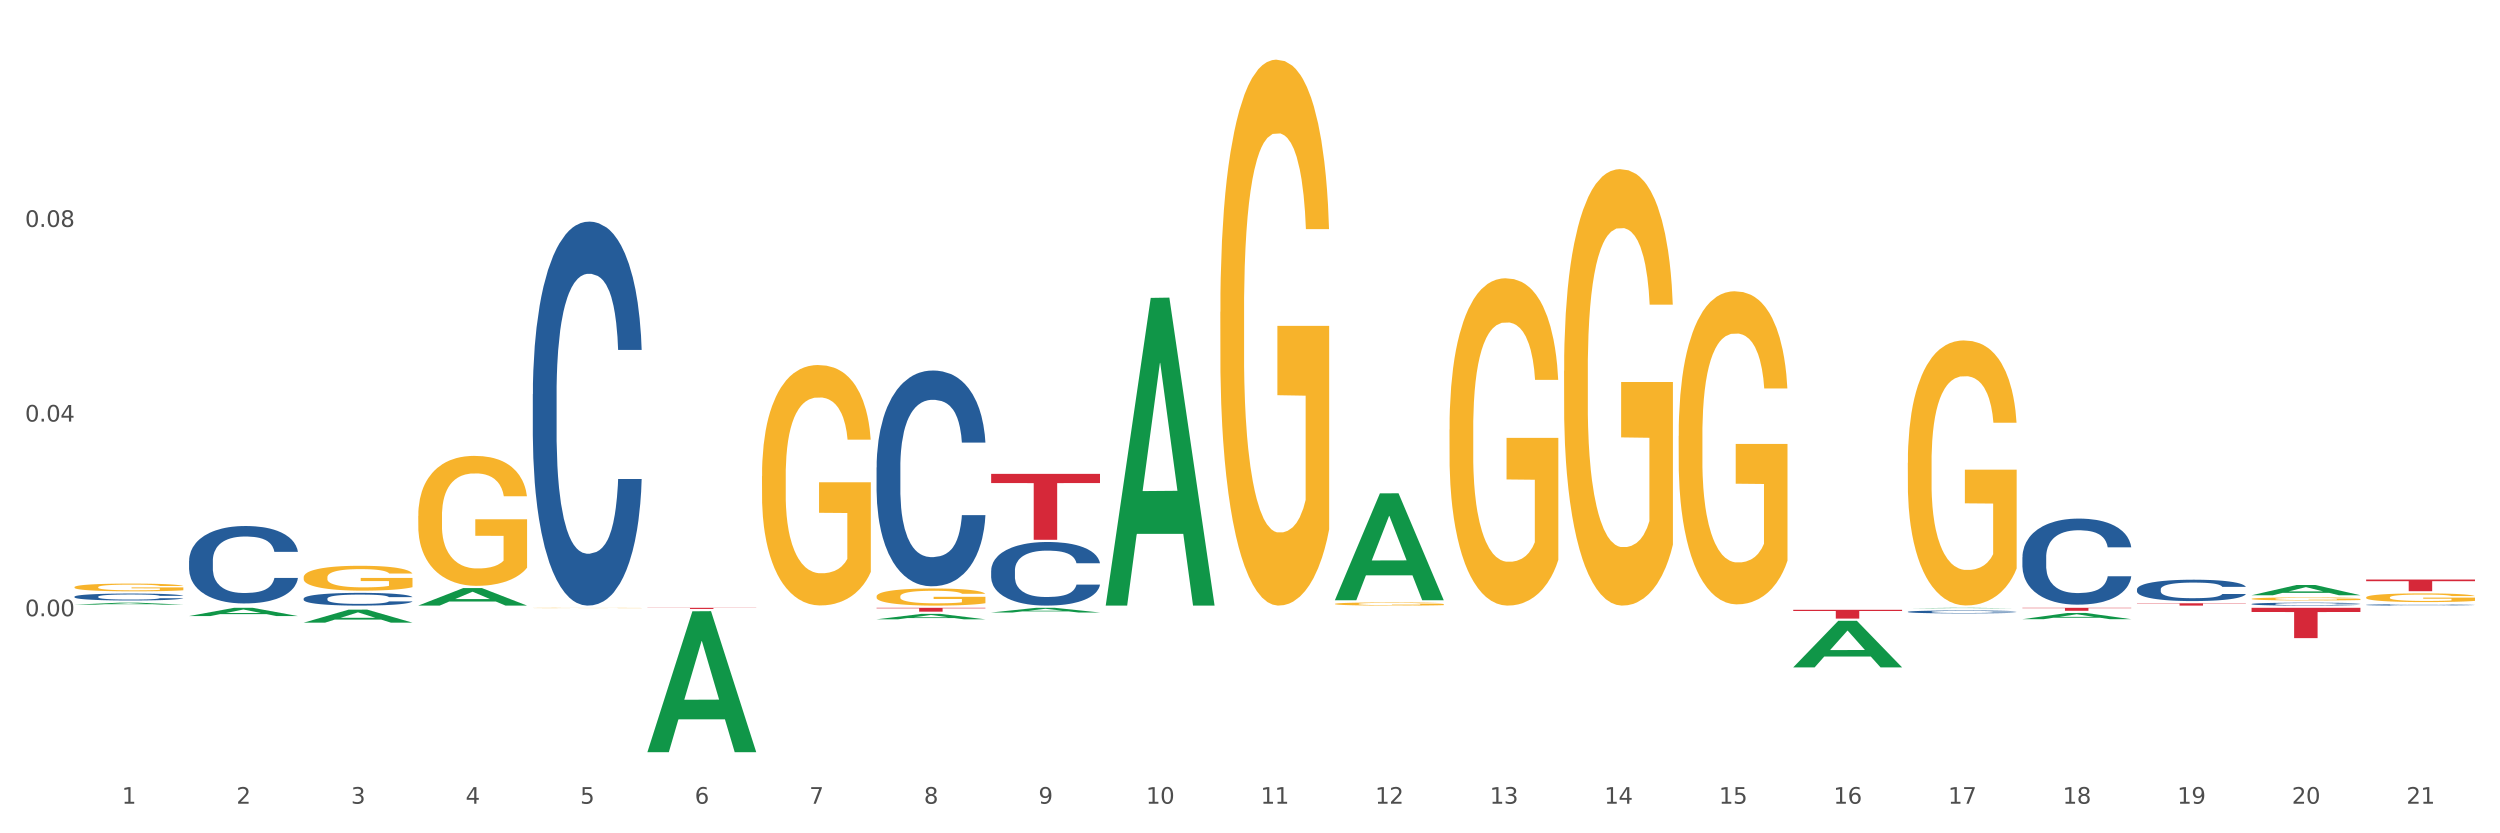 <?xml version="1.0" encoding="utf-8" standalone="no"?>
<!DOCTYPE svg PUBLIC "-//W3C//DTD SVG 1.1//EN"
  "http://www.w3.org/Graphics/SVG/1.1/DTD/svg11.dtd">
<svg xmlns:xlink="http://www.w3.org/1999/xlink" width="1080pt" height="360pt" viewBox="0 0 1080 360" xmlns="http://www.w3.org/2000/svg" version="1.1">
 <rect x="0" y="0" width="1080" height="360" fill="#333333" stroke="none"/>
 <defs>
  <style type="text/css">*{stroke-linejoin: round; stroke-linecap: butt}</style>
 </defs>
 <g id="figure_1">
  <g id="patch_1">
   <path d="M 0 360 
L 1080 360 
L 1080 0 
L 0 0 
z
" style="fill: #ffffff; stroke: #ffffff; stroke-linejoin: miter"/>
  </g>
  <g id="axes_1">
   <g id="matplotlib.axis_1">
    <g id="xtick_1">
     <g id="text_1">
      <!-- 1 -->
      <g style="fill: #4d4d4d" transform="translate(52.633 347.204) scale(0.096 -0.096)">
       <defs>
        <path id="DejaVuSans-31" d="M 794 531 
L 1825 531 
L 1825 4091 
L 703 3866 
L 703 4441 
L 1819 4666 
L 2450 4666 
L 2450 531 
L 3481 531 
L 3481 0 
L 794 0 
L 794 531 
z
" transform="scale(0.016)"/>
       </defs>
       <use xlink:href="#DejaVuSans-31"/>
      </g>
     </g>
    </g>
    <g id="xtick_2">
     <g id="text_2">
      <!-- 2 -->
      <g style="fill: #4d4d4d" transform="translate(102.133 347.204) scale(0.096 -0.096)">
       <defs>
        <path id="DejaVuSans-32" d="M 1228 531 
L 3431 531 
L 3431 0 
L 469 0 
L 469 531 
Q 828 903 1448 1529 
Q 2069 2156 2228 2338 
Q 2531 2678 2651 2914 
Q 2772 3150 2772 3378 
Q 2772 3750 2511 3984 
Q 2250 4219 1831 4219 
Q 1534 4219 1204 4116 
Q 875 4013 500 3803 
L 500 4441 
Q 881 4594 1212 4672 
Q 1544 4750 1819 4750 
Q 2544 4750 2975 4387 
Q 3406 4025 3406 3419 
Q 3406 3131 3298 2873 
Q 3191 2616 2906 2266 
Q 2828 2175 2409 1742 
Q 1991 1309 1228 531 
z
" transform="scale(0.016)"/>
       </defs>
       <use xlink:href="#DejaVuSans-32"/>
      </g>
     </g>
    </g>
    <g id="xtick_3">
     <g id="text_3">
      <!-- 3 -->
      <g style="fill: #4d4d4d" transform="translate(151.633 347.204) scale(0.096 -0.096)">
       <defs>
        <path id="DejaVuSans-33" d="M 2597 2516 
Q 3050 2419 3304 2112 
Q 3559 1806 3559 1356 
Q 3559 666 3084 287 
Q 2609 -91 1734 -91 
Q 1441 -91 1130 -33 
Q 819 25 488 141 
L 488 750 
Q 750 597 1062 519 
Q 1375 441 1716 441 
Q 2309 441 2620 675 
Q 2931 909 2931 1356 
Q 2931 1769 2642 2001 
Q 2353 2234 1838 2234 
L 1294 2234 
L 1294 2753 
L 1863 2753 
Q 2328 2753 2575 2939 
Q 2822 3125 2822 3475 
Q 2822 3834 2567 4026 
Q 2313 4219 1838 4219 
Q 1578 4219 1281 4162 
Q 984 4106 628 3988 
L 628 4550 
Q 988 4650 1302 4700 
Q 1616 4750 1894 4750 
Q 2613 4750 3031 4423 
Q 3450 4097 3450 3541 
Q 3450 3153 3228 2886 
Q 3006 2619 2597 2516 
z
" transform="scale(0.016)"/>
       </defs>
       <use xlink:href="#DejaVuSans-33"/>
      </g>
     </g>
    </g>
    <g id="xtick_4">
     <g id="text_4">
      <!-- 4 -->
      <g style="fill: #4d4d4d" transform="translate(201.133 347.204) scale(0.096 -0.096)">
       <defs>
        <path id="DejaVuSans-34" d="M 2419 4116 
L 825 1625 
L 2419 1625 
L 2419 4116 
z
M 2253 4666 
L 3047 4666 
L 3047 1625 
L 3713 1625 
L 3713 1100 
L 3047 1100 
L 3047 0 
L 2419 0 
L 2419 1100 
L 313 1100 
L 313 1709 
L 2253 4666 
z
" transform="scale(0.016)"/>
       </defs>
       <use xlink:href="#DejaVuSans-34"/>
      </g>
     </g>
    </g>
    <g id="xtick_5">
     <g id="text_5">
      <!-- 5 -->
      <g style="fill: #4d4d4d" transform="translate(250.633 347.204) scale(0.096 -0.096)">
       <defs>
        <path id="DejaVuSans-35" d="M 691 4666 
L 3169 4666 
L 3169 4134 
L 1269 4134 
L 1269 2991 
Q 1406 3038 1543 3061 
Q 1681 3084 1819 3084 
Q 2600 3084 3056 2656 
Q 3513 2228 3513 1497 
Q 3513 744 3044 326 
Q 2575 -91 1722 -91 
Q 1428 -91 1123 -41 
Q 819 9 494 109 
L 494 744 
Q 775 591 1075 516 
Q 1375 441 1709 441 
Q 2250 441 2565 725 
Q 2881 1009 2881 1497 
Q 2881 1984 2565 2268 
Q 2250 2553 1709 2553 
Q 1456 2553 1204 2497 
Q 953 2441 691 2322 
L 691 4666 
z
" transform="scale(0.016)"/>
       </defs>
       <use xlink:href="#DejaVuSans-35"/>
      </g>
     </g>
    </g>
    <g id="xtick_6">
     <g id="text_6">
      <!-- 6 -->
      <g style="fill: #4d4d4d" transform="translate(300.134 347.204) scale(0.096 -0.096)">
       <defs>
        <path id="DejaVuSans-36" d="M 2113 2584 
Q 1688 2584 1439 2293 
Q 1191 2003 1191 1497 
Q 1191 994 1439 701 
Q 1688 409 2113 409 
Q 2538 409 2786 701 
Q 3034 994 3034 1497 
Q 3034 2003 2786 2293 
Q 2538 2584 2113 2584 
z
M 3366 4563 
L 3366 3988 
Q 3128 4100 2886 4159 
Q 2644 4219 2406 4219 
Q 1781 4219 1451 3797 
Q 1122 3375 1075 2522 
Q 1259 2794 1537 2939 
Q 1816 3084 2150 3084 
Q 2853 3084 3261 2657 
Q 3669 2231 3669 1497 
Q 3669 778 3244 343 
Q 2819 -91 2113 -91 
Q 1303 -91 875 529 
Q 447 1150 447 2328 
Q 447 3434 972 4092 
Q 1497 4750 2381 4750 
Q 2619 4750 2861 4703 
Q 3103 4656 3366 4563 
z
" transform="scale(0.016)"/>
       </defs>
       <use xlink:href="#DejaVuSans-36"/>
      </g>
     </g>
    </g>
    <g id="xtick_7">
     <g id="text_7">
      <!-- 7 -->
      <g style="fill: #4d4d4d" transform="translate(349.634 347.204) scale(0.096 -0.096)">
       <defs>
        <path id="DejaVuSans-37" d="M 525 4666 
L 3525 4666 
L 3525 4397 
L 1831 0 
L 1172 0 
L 2766 4134 
L 525 4134 
L 525 4666 
z
" transform="scale(0.016)"/>
       </defs>
       <use xlink:href="#DejaVuSans-37"/>
      </g>
     </g>
    </g>
    <g id="xtick_8">
     <g id="text_8">
      <!-- 8 -->
      <g style="fill: #4d4d4d" transform="translate(399.134 347.204) scale(0.096 -0.096)">
       <defs>
        <path id="DejaVuSans-38" d="M 2034 2216 
Q 1584 2216 1326 1975 
Q 1069 1734 1069 1313 
Q 1069 891 1326 650 
Q 1584 409 2034 409 
Q 2484 409 2743 651 
Q 3003 894 3003 1313 
Q 3003 1734 2745 1975 
Q 2488 2216 2034 2216 
z
M 1403 2484 
Q 997 2584 770 2862 
Q 544 3141 544 3541 
Q 544 4100 942 4425 
Q 1341 4750 2034 4750 
Q 2731 4750 3128 4425 
Q 3525 4100 3525 3541 
Q 3525 3141 3298 2862 
Q 3072 2584 2669 2484 
Q 3125 2378 3379 2068 
Q 3634 1759 3634 1313 
Q 3634 634 3220 271 
Q 2806 -91 2034 -91 
Q 1263 -91 848 271 
Q 434 634 434 1313 
Q 434 1759 690 2068 
Q 947 2378 1403 2484 
z
M 1172 3481 
Q 1172 3119 1398 2916 
Q 1625 2713 2034 2713 
Q 2441 2713 2670 2916 
Q 2900 3119 2900 3481 
Q 2900 3844 2670 4047 
Q 2441 4250 2034 4250 
Q 1625 4250 1398 4047 
Q 1172 3844 1172 3481 
z
" transform="scale(0.016)"/>
       </defs>
       <use xlink:href="#DejaVuSans-38"/>
      </g>
     </g>
    </g>
    <g id="xtick_9">
     <g id="text_9">
      <!-- 9 -->
      <g style="fill: #4d4d4d" transform="translate(448.634 347.204) scale(0.096 -0.096)">
       <defs>
        <path id="DejaVuSans-39" d="M 703 97 
L 703 672 
Q 941 559 1184 500 
Q 1428 441 1663 441 
Q 2288 441 2617 861 
Q 2947 1281 2994 2138 
Q 2813 1869 2534 1725 
Q 2256 1581 1919 1581 
Q 1219 1581 811 2004 
Q 403 2428 403 3163 
Q 403 3881 828 4315 
Q 1253 4750 1959 4750 
Q 2769 4750 3195 4129 
Q 3622 3509 3622 2328 
Q 3622 1225 3098 567 
Q 2575 -91 1691 -91 
Q 1453 -91 1209 -44 
Q 966 3 703 97 
z
M 1959 2075 
Q 2384 2075 2632 2365 
Q 2881 2656 2881 3163 
Q 2881 3666 2632 3958 
Q 2384 4250 1959 4250 
Q 1534 4250 1286 3958 
Q 1038 3666 1038 3163 
Q 1038 2656 1286 2365 
Q 1534 2075 1959 2075 
z
" transform="scale(0.016)"/>
       </defs>
       <use xlink:href="#DejaVuSans-39"/>
      </g>
     </g>
    </g>
    <g id="xtick_10">
     <g id="text_10">
      <!-- 10 -->
      <g style="fill: #4d4d4d" transform="translate(495.079 347.204) scale(0.096 -0.096)">
       <defs>
        <path id="DejaVuSans-30" d="M 2034 4250 
Q 1547 4250 1301 3770 
Q 1056 3291 1056 2328 
Q 1056 1369 1301 889 
Q 1547 409 2034 409 
Q 2525 409 2770 889 
Q 3016 1369 3016 2328 
Q 3016 3291 2770 3770 
Q 2525 4250 2034 4250 
z
M 2034 4750 
Q 2819 4750 3233 4129 
Q 3647 3509 3647 2328 
Q 3647 1150 3233 529 
Q 2819 -91 2034 -91 
Q 1250 -91 836 529 
Q 422 1150 422 2328 
Q 422 3509 836 4129 
Q 1250 4750 2034 4750 
z
" transform="scale(0.016)"/>
       </defs>
       <use xlink:href="#DejaVuSans-31"/>
       <use xlink:href="#DejaVuSans-30" transform="translate(63.623 0)"/>
      </g>
     </g>
    </g>
    <g id="xtick_11">
     <g id="text_11">
      <!-- 11 -->
      <g style="fill: #4d4d4d" transform="translate(544.58 347.204) scale(0.096 -0.096)">
       <use xlink:href="#DejaVuSans-31"/>
       <use xlink:href="#DejaVuSans-31" transform="translate(63.623 0)"/>
      </g>
     </g>
    </g>
    <g id="xtick_12">
     <g id="text_12">
      <!-- 12 -->
      <g style="fill: #4d4d4d" transform="translate(594.08 347.204) scale(0.096 -0.096)">
       <use xlink:href="#DejaVuSans-31"/>
       <use xlink:href="#DejaVuSans-32" transform="translate(63.623 0)"/>
      </g>
     </g>
    </g>
    <g id="xtick_13">
     <g id="text_13">
      <!-- 13 -->
      <g style="fill: #4d4d4d" transform="translate(643.58 347.204) scale(0.096 -0.096)">
       <use xlink:href="#DejaVuSans-31"/>
       <use xlink:href="#DejaVuSans-33" transform="translate(63.623 0)"/>
      </g>
     </g>
    </g>
    <g id="xtick_14">
     <g id="text_14">
      <!-- 14 -->
      <g style="fill: #4d4d4d" transform="translate(693.08 347.204) scale(0.096 -0.096)">
       <use xlink:href="#DejaVuSans-31"/>
       <use xlink:href="#DejaVuSans-34" transform="translate(63.623 0)"/>
      </g>
     </g>
    </g>
    <g id="xtick_15">
     <g id="text_15">
      <!-- 15 -->
      <g style="fill: #4d4d4d" transform="translate(742.58 347.204) scale(0.096 -0.096)">
       <use xlink:href="#DejaVuSans-31"/>
       <use xlink:href="#DejaVuSans-35" transform="translate(63.623 0)"/>
      </g>
     </g>
    </g>
    <g id="xtick_16">
     <g id="text_16">
      <!-- 16 -->
      <g style="fill: #4d4d4d" transform="translate(792.08 347.204) scale(0.096 -0.096)">
       <use xlink:href="#DejaVuSans-31"/>
       <use xlink:href="#DejaVuSans-36" transform="translate(63.623 0)"/>
      </g>
     </g>
    </g>
    <g id="xtick_17">
     <g id="text_17">
      <!-- 17 -->
      <g style="fill: #4d4d4d" transform="translate(841.58 347.204) scale(0.096 -0.096)">
       <use xlink:href="#DejaVuSans-31"/>
       <use xlink:href="#DejaVuSans-37" transform="translate(63.623 0)"/>
      </g>
     </g>
    </g>
    <g id="xtick_18">
     <g id="text_18">
      <!-- 18 -->
      <g style="fill: #4d4d4d" transform="translate(891.08 347.204) scale(0.096 -0.096)">
       <use xlink:href="#DejaVuSans-31"/>
       <use xlink:href="#DejaVuSans-38" transform="translate(63.623 0)"/>
      </g>
     </g>
    </g>
    <g id="xtick_19">
     <g id="text_19">
      <!-- 19 -->
      <g style="fill: #4d4d4d" transform="translate(940.58 347.204) scale(0.096 -0.096)">
       <use xlink:href="#DejaVuSans-31"/>
       <use xlink:href="#DejaVuSans-39" transform="translate(63.623 0)"/>
      </g>
     </g>
    </g>
    <g id="xtick_20">
     <g id="text_20">
      <!-- 20 -->
      <g style="fill: #4d4d4d" transform="translate(990.08 347.204) scale(0.096 -0.096)">
       <use xlink:href="#DejaVuSans-32"/>
       <use xlink:href="#DejaVuSans-30" transform="translate(63.623 0)"/>
      </g>
     </g>
    </g>
    <g id="xtick_21">
     <g id="text_21">
      <!-- 21 -->
      <g style="fill: #4d4d4d" transform="translate(1039.58 347.204) scale(0.096 -0.096)">
       <use xlink:href="#DejaVuSans-32"/>
       <use xlink:href="#DejaVuSans-31" transform="translate(63.623 0)"/>
      </g>
     </g>
    </g>
    <g id="xtick_22"/>
    <g id="xtick_23"/>
    <g id="xtick_24"/>
    <g id="xtick_25"/>
    <g id="xtick_26"/>
    <g id="xtick_27"/>
    <g id="xtick_28"/>
    <g id="xtick_29"/>
    <g id="xtick_30"/>
    <g id="xtick_31"/>
    <g id="xtick_32"/>
    <g id="xtick_33"/>
    <g id="xtick_34"/>
    <g id="xtick_35"/>
    <g id="xtick_36"/>
    <g id="xtick_37"/>
    <g id="xtick_38"/>
    <g id="xtick_39"/>
    <g id="xtick_40"/>
    <g id="xtick_41"/>
   </g>
   <g id="matplotlib.axis_2">
    <g id="ytick_1">
     <g id="text_22">
      <!-- 0.00 -->
      <g style="fill: #4d4d4d" transform="translate(10.8 266.216) scale(0.096 -0.096)">
       <defs>
        <path id="DejaVuSans-2e" d="M 684 794 
L 1344 794 
L 1344 0 
L 684 0 
L 684 794 
z
" transform="scale(0.016)"/>
       </defs>
       <use xlink:href="#DejaVuSans-30"/>
       <use xlink:href="#DejaVuSans-2e" transform="translate(63.623 0)"/>
       <use xlink:href="#DejaVuSans-30" transform="translate(95.41 0)"/>
       <use xlink:href="#DejaVuSans-30" transform="translate(159.033 0)"/>
      </g>
     </g>
    </g>
    <g id="ytick_2">
     <g id="text_23">
      <!-- 0.04 -->
      <g style="fill: #4d4d4d" transform="translate(10.8 182.121) scale(0.096 -0.096)">
       <use xlink:href="#DejaVuSans-30"/>
       <use xlink:href="#DejaVuSans-2e" transform="translate(63.623 0)"/>
       <use xlink:href="#DejaVuSans-30" transform="translate(95.41 0)"/>
       <use xlink:href="#DejaVuSans-34" transform="translate(159.033 0)"/>
      </g>
     </g>
    </g>
    <g id="ytick_3">
     <g id="text_24">
      <!-- 0.08 -->
      <g style="fill: #4d4d4d" transform="translate(10.8 98.027) scale(0.096 -0.096)">
       <use xlink:href="#DejaVuSans-30"/>
       <use xlink:href="#DejaVuSans-2e" transform="translate(63.623 0)"/>
       <use xlink:href="#DejaVuSans-30" transform="translate(95.41 0)"/>
       <use xlink:href="#DejaVuSans-38" transform="translate(159.033 0)"/>
      </g>
     </g>
    </g>
    <g id="ytick_4"/>
    <g id="ytick_5"/>
    <g id="ytick_6"/>
    <g id="ytick_7"/>
   </g>
   <g id="PolyCollection_1">
    <path d="M 32.175 261.204 
L 32.223 261.203 
L 51.615 260.356 
L 59.663 260.355 
L 79.2 261.206 
L 69.892 261.206 
L 65.674 261.008 
L 45.652 261.008 
L 45.507 261.011 
L 41.435 261.206 
L 32.175 261.206 
L 32.175 261.204 
L 48.173 260.89 
L 63.153 260.889 
L 55.736 260.537 
L 55.639 260.535 
L 55.542 260.538 
L 48.125 260.889 
L 48.173 260.89 
L 32.175 261.204 
z
" clip-path="url(#p8d72cb9e56)" style="fill: #109648"/>
    <path d="M 923.175 260.614 
L 970.2 260.614 
L 970.2 260.754 
L 951.702 260.755 
L 951.702 261.622 
L 941.562 261.622 
L 941.562 260.755 
L 923.175 260.754 
L 923.175 260.615 
L 923.175 260.614 
z
" clip-path="url(#p8d72cb9e56)" style="fill: #d62839"/>
    <path d="M 873.675 262.569 
L 920.7 262.569 
L 920.7 262.747 
L 902.202 262.748 
L 902.202 263.853 
L 892.062 263.853 
L 892.062 262.748 
L 873.675 262.747 
L 873.675 262.57 
L 873.675 262.569 
z
" clip-path="url(#p8d72cb9e56)" style="fill: #d62839"/>
    <path d="M 774.675 263.42 
L 821.7 263.42 
L 821.7 263.95 
L 803.202 263.953 
L 803.202 267.233 
L 793.062 267.233 
L 793.062 263.953 
L 774.675 263.95 
L 774.675 263.423 
L 774.675 263.42 
z
" clip-path="url(#p8d72cb9e56)" style="fill: #d62839"/>
    <path d="M 428.175 204.72 
L 475.2 204.72 
L 475.2 208.677 
L 456.702 208.703 
L 456.702 233.191 
L 446.562 233.191 
L 446.562 208.703 
L 428.175 208.677 
L 428.175 204.747 
L 428.175 204.72 
z
" clip-path="url(#p8d72cb9e56)" style="fill: #d62839"/>
    <path d="M 378.675 262.569 
L 425.7 262.569 
L 425.7 262.801 
L 407.202 262.802 
L 407.202 264.237 
L 397.062 264.237 
L 397.062 262.802 
L 378.675 262.801 
L 378.675 262.57 
L 378.675 262.569 
z
" clip-path="url(#p8d72cb9e56)" style="fill: #d62839"/>
    <path d="M 279.675 262.569 
L 326.7 262.569 
L 326.7 262.639 
L 308.202 262.639 
L 308.202 263.071 
L 298.062 263.071 
L 298.062 262.639 
L 279.675 262.639 
L 279.675 262.569 
L 279.675 262.569 
z
" clip-path="url(#p8d72cb9e56)" style="fill: #d62839"/>
    <path d="M 81.675 242.269 
L 81.731 242.238 
L 81.731 241.383 
L 81.897 240.222 
L 82.509 238.083 
L 83.287 236.463 
L 84.621 234.569 
L 85.344 233.774 
L 86.289 232.888 
L 88.234 231.452 
L 90.457 230.23 
L 92.014 229.558 
L 93.181 229.13 
L 95.794 228.366 
L 97.294 228.03 
L 98.851 227.755 
L 100.185 227.572 
L 102.408 227.358 
L 104.187 227.266 
L 106.244 227.236 
L 107.967 227.266 
L 110.246 227.388 
L 113.581 227.755 
L 114.859 227.969 
L 116.582 228.336 
L 118.361 228.824 
L 119.806 229.313 
L 121.474 230.016 
L 123.197 230.933 
L 124.865 232.094 
L 126.032 233.163 
L 126.977 234.294 
L 127.811 235.669 
L 128.422 237.166 
L 128.7 238.419 
L 118.528 238.419 
L 118.25 237.288 
L 117.694 236.066 
L 117.138 235.241 
L 116.527 234.569 
L 115.582 233.805 
L 114.748 233.316 
L 113.359 232.736 
L 112.08 232.369 
L 111.024 232.155 
L 109.745 231.972 
L 107.022 231.788 
L 105.076 231.788 
L 103.853 231.849 
L 102.353 232.002 
L 101.074 232.216 
L 99.573 232.583 
L 98.406 232.98 
L 97.239 233.499 
L 96.572 233.866 
L 95.571 234.538 
L 94.904 235.088 
L 94.015 236.036 
L 93.515 236.708 
L 92.625 238.449 
L 92.236 239.733 
L 92.069 240.619 
L 91.958 241.597 
L 91.958 246.363 
L 92.292 248.502 
L 92.57 249.419 
L 93.014 250.458 
L 93.848 251.802 
L 95.071 253.116 
L 96.349 254.063 
L 97.406 254.644 
L 98.406 255.072 
L 99.407 255.408 
L 100.63 255.713 
L 101.63 255.897 
L 103.131 256.08 
L 104.91 256.172 
L 106.299 256.172 
L 109.134 256.019 
L 110.412 255.866 
L 111.635 255.652 
L 112.969 255.316 
L 114.026 254.949 
L 114.637 254.674 
L 115.638 254.094 
L 116.416 253.483 
L 117.083 252.78 
L 117.527 252.169 
L 118.028 251.252 
L 118.417 250.213 
L 118.528 249.663 
L 128.7 249.663 
L 128.478 250.763 
L 128.089 251.833 
L 127.31 253.269 
L 126.699 254.094 
L 125.754 255.102 
L 124.753 255.958 
L 123.364 256.905 
L 122.085 257.608 
L 120.751 258.219 
L 119.306 258.769 
L 116.694 259.533 
L 115.749 259.747 
L 113.748 260.113 
L 112.191 260.327 
L 109.912 260.541 
L 107.578 260.663 
L 105.132 260.694 
L 102.964 260.633 
L 100.574 260.449 
L 99.073 260.266 
L 97.406 259.991 
L 95.46 259.563 
L 93.626 259.044 
L 91.903 258.433 
L 90.291 257.73 
L 88.79 256.935 
L 86.844 255.622 
L 85.399 254.338 
L 84.343 253.147 
L 83.62 252.138 
L 82.898 250.855 
L 82.509 249.969 
L 81.897 247.83 
L 81.675 245.844 
L 81.675 242.269 
z
" clip-path="url(#p8d72cb9e56)" style="fill: #255c99"/>
    <path d="M 1022.175 258.082 
L 1022.231 258.078 
L 1022.231 257.955 
L 1022.342 257.848 
L 1022.897 257.591 
L 1023.73 257.378 
L 1024.34 257.265 
L 1024.951 257.172 
L 1025.673 257.08 
L 1026.561 256.983 
L 1028.171 256.843 
L 1029.17 256.771 
L 1030.392 256.695 
L 1032.613 256.585 
L 1034.223 256.524 
L 1035.888 256.472 
L 1038.609 256.41 
L 1040.385 256.383 
L 1042.273 256.362 
L 1044.549 256.349 
L 1046.27 256.345 
L 1050.046 256.355 
L 1053.266 256.386 
L 1054.82 256.41 
L 1056.819 256.451 
L 1057.874 256.479 
L 1059.595 256.534 
L 1061.372 256.606 
L 1062.593 256.668 
L 1064.425 256.784 
L 1065.813 256.901 
L 1067.09 257.045 
L 1067.756 257.145 
L 1068.256 257.237 
L 1068.7 257.344 
L 1069.144 257.512 
L 1059.151 257.512 
L 1058.762 257.392 
L 1058.152 257.279 
L 1057.263 257.169 
L 1056.486 257.1 
L 1055.154 257.014 
L 1053.932 256.959 
L 1052.655 256.918 
L 1051.101 256.884 
L 1049.879 256.867 
L 1048.158 256.853 
L 1044.771 256.856 
L 1042.495 256.884 
L 1040.941 256.918 
L 1039.941 256.949 
L 1039.053 256.983 
L 1038.054 257.031 
L 1036.888 257.104 
L 1036.055 257.169 
L 1035.222 257.251 
L 1034.556 257.334 
L 1033.945 257.43 
L 1033.445 257.533 
L 1033.057 257.639 
L 1032.724 257.769 
L 1032.446 257.986 
L 1032.446 258.456 
L 1032.557 258.562 
L 1032.835 258.703 
L 1033.168 258.809 
L 1033.723 258.936 
L 1034.223 259.022 
L 1035.167 259.146 
L 1036.221 259.249 
L 1037.054 259.314 
L 1037.887 259.369 
L 1039.331 259.444 
L 1040.941 259.506 
L 1042.329 259.544 
L 1044.216 259.578 
L 1045.493 259.592 
L 1046.604 259.599 
L 1049.324 259.599 
L 1051.267 259.588 
L 1053.432 259.564 
L 1055.098 259.533 
L 1056.486 259.496 
L 1058.041 259.434 
L 1059.04 259.376 
L 1059.04 258.658 
L 1046.826 258.655 
L 1046.826 258.178 
L 1069.2 258.178 
L 1069.2 259.578 
L 1068.256 259.65 
L 1067.201 259.715 
L 1066.091 259.774 
L 1064.425 259.846 
L 1062.427 259.914 
L 1060.65 259.962 
L 1058.762 260.004 
L 1056.542 260.041 
L 1053.655 260.076 
L 1051.878 260.089 
L 1049.657 260.1 
L 1047.048 260.103 
L 1044.771 260.096 
L 1042.551 260.079 
L 1040.219 260.048 
L 1037.943 260.004 
L 1036.221 259.959 
L 1034.5 259.904 
L 1032.668 259.832 
L 1031.225 259.763 
L 1030.114 259.702 
L 1028.893 259.623 
L 1027.56 259.52 
L 1026.561 259.427 
L 1025.673 259.331 
L 1024.729 259.207 
L 1024.063 259.101 
L 1023.396 258.967 
L 1023.008 258.868 
L 1022.564 258.713 
L 1022.231 258.497 
L 1022.175 258.082 
z
" clip-path="url(#p8d72cb9e56)" style="fill: #f7b32b"/>
    <path d="M 972.675 258.698 
L 972.731 258.697 
L 972.731 258.654 
L 972.842 258.617 
L 973.397 258.527 
L 974.23 258.453 
L 974.84 258.413 
L 975.451 258.381 
L 976.173 258.349 
L 977.061 258.315 
L 978.671 258.266 
L 979.67 258.241 
L 980.892 258.215 
L 983.113 258.176 
L 984.723 258.155 
L 986.388 258.137 
L 989.109 258.115 
L 990.885 258.106 
L 992.773 258.099 
L 995.049 258.094 
L 996.77 258.093 
L 1000.546 258.096 
L 1003.766 258.107 
L 1005.32 258.115 
L 1007.319 258.13 
L 1008.374 258.139 
L 1010.095 258.158 
L 1011.872 258.184 
L 1013.093 258.205 
L 1014.925 258.246 
L 1016.313 258.287 
L 1017.59 258.337 
L 1018.256 258.371 
L 1018.756 258.404 
L 1019.2 258.441 
L 1019.644 258.5 
L 1009.651 258.5 
L 1009.262 258.458 
L 1008.652 258.418 
L 1007.763 258.38 
L 1006.986 258.356 
L 1005.654 258.326 
L 1004.432 258.307 
L 1003.155 258.293 
L 1001.601 258.281 
L 1000.379 258.275 
L 998.658 258.27 
L 995.271 258.271 
L 992.995 258.281 
L 991.441 258.293 
L 990.441 258.303 
L 989.553 258.315 
L 988.554 258.332 
L 987.388 258.357 
L 986.555 258.38 
L 985.722 258.409 
L 985.056 258.437 
L 984.445 258.471 
L 983.945 258.507 
L 983.557 258.544 
L 983.224 258.589 
L 982.946 258.665 
L 982.946 258.829 
L 983.057 258.866 
L 983.335 258.915 
L 983.668 258.952 
L 984.223 258.996 
L 984.723 259.026 
L 985.667 259.069 
L 986.721 259.105 
L 987.554 259.128 
L 988.387 259.147 
L 989.831 259.173 
L 991.441 259.195 
L 992.829 259.208 
L 994.716 259.22 
L 995.993 259.225 
L 997.104 259.227 
L 999.824 259.227 
L 1001.767 259.224 
L 1003.932 259.215 
L 1005.598 259.204 
L 1006.986 259.191 
L 1008.541 259.17 
L 1009.54 259.149 
L 1009.54 258.899 
L 997.326 258.898 
L 997.326 258.732 
L 1019.7 258.732 
L 1019.7 259.22 
L 1018.756 259.245 
L 1017.701 259.268 
L 1016.591 259.288 
L 1014.925 259.313 
L 1012.927 259.337 
L 1011.15 259.354 
L 1009.262 259.368 
L 1007.042 259.382 
L 1004.155 259.394 
L 1002.378 259.398 
L 1000.157 259.402 
L 997.548 259.403 
L 995.271 259.401 
L 993.051 259.395 
L 990.719 259.384 
L 988.443 259.368 
L 986.721 259.353 
L 985 259.334 
L 983.168 259.309 
L 981.725 259.285 
L 980.614 259.263 
L 979.393 259.236 
L 978.06 259.2 
L 977.061 259.167 
L 976.173 259.134 
L 975.229 259.091 
L 974.563 259.054 
L 973.896 259.007 
L 973.508 258.972 
L 973.064 258.918 
L 972.731 258.843 
L 972.675 258.698 
z
" clip-path="url(#p8d72cb9e56)" style="fill: #f7b32b"/>
    <path d="M 824.175 199.974 
L 824.231 199.87 
L 824.231 196.105 
L 824.342 192.864 
L 824.897 185.021 
L 825.73 178.537 
L 826.34 175.087 
L 826.951 172.263 
L 827.673 169.44 
L 828.561 166.512 
L 830.171 162.224 
L 831.17 160.028 
L 832.392 157.728 
L 834.613 154.382 
L 836.223 152.499 
L 837.888 150.931 
L 840.609 149.049 
L 842.385 148.212 
L 844.273 147.585 
L 846.549 147.166 
L 848.27 147.062 
L 852.046 147.375 
L 855.266 148.317 
L 856.82 149.049 
L 858.819 150.303 
L 859.874 151.14 
L 861.595 152.813 
L 863.372 155.009 
L 864.593 156.891 
L 866.425 160.447 
L 867.813 164.002 
L 869.09 168.394 
L 869.756 171.427 
L 870.256 174.25 
L 870.7 177.492 
L 871.144 182.616 
L 861.151 182.616 
L 860.762 178.956 
L 860.152 175.505 
L 859.263 172.159 
L 858.486 170.067 
L 857.154 167.453 
L 855.932 165.78 
L 854.655 164.525 
L 853.101 163.479 
L 851.879 162.956 
L 850.158 162.538 
L 846.771 162.643 
L 844.495 163.479 
L 842.941 164.525 
L 841.941 165.466 
L 841.053 166.512 
L 840.054 167.976 
L 838.888 170.172 
L 838.055 172.159 
L 837.222 174.668 
L 836.556 177.178 
L 835.945 180.106 
L 835.445 183.243 
L 835.057 186.485 
L 834.724 190.458 
L 834.446 197.046 
L 834.446 211.373 
L 834.557 214.614 
L 834.835 218.902 
L 835.168 222.143 
L 835.723 226.012 
L 836.223 228.627 
L 837.167 232.391 
L 838.221 235.528 
L 839.054 237.515 
L 839.887 239.188 
L 841.331 241.489 
L 842.941 243.371 
L 844.329 244.521 
L 846.216 245.567 
L 847.493 245.985 
L 848.604 246.195 
L 851.324 246.195 
L 853.267 245.881 
L 855.432 245.149 
L 857.098 244.208 
L 858.486 243.057 
L 860.041 241.175 
L 861.04 239.397 
L 861.04 217.542 
L 848.826 217.438 
L 848.826 202.902 
L 871.2 202.902 
L 871.2 245.567 
L 870.256 247.763 
L 869.201 249.75 
L 868.091 251.528 
L 866.425 253.724 
L 864.427 255.815 
L 862.65 257.279 
L 860.762 258.534 
L 858.542 259.684 
L 855.655 260.73 
L 853.878 261.148 
L 851.657 261.462 
L 849.048 261.566 
L 846.771 261.357 
L 844.551 260.834 
L 842.219 259.893 
L 839.943 258.534 
L 838.221 257.174 
L 836.5 255.501 
L 834.668 253.305 
L 833.225 251.214 
L 832.114 249.332 
L 830.893 246.927 
L 829.56 243.789 
L 828.561 240.966 
L 827.673 238.038 
L 826.729 234.274 
L 826.063 231.032 
L 825.396 226.954 
L 825.008 223.921 
L 824.564 219.215 
L 824.231 212.627 
L 824.175 199.974 
z
" clip-path="url(#p8d72cb9e56)" style="fill: #f7b32b"/>
    <path d="M 725.175 188.331 
L 725.231 188.207 
L 725.231 183.76 
L 725.342 179.93 
L 725.897 170.665 
L 726.73 163.005 
L 727.34 158.928 
L 727.951 155.593 
L 728.673 152.257 
L 729.561 148.798 
L 731.171 143.733 
L 732.17 141.139 
L 733.392 138.421 
L 735.613 134.467 
L 737.223 132.244 
L 738.888 130.391 
L 741.609 128.167 
L 743.385 127.179 
L 745.273 126.437 
L 747.549 125.943 
L 749.27 125.82 
L 753.046 126.19 
L 756.266 127.302 
L 757.82 128.167 
L 759.819 129.649 
L 760.874 130.638 
L 762.595 132.614 
L 764.372 135.209 
L 765.593 137.432 
L 767.425 141.633 
L 768.813 145.833 
L 770.09 151.022 
L 770.756 154.604 
L 771.256 157.94 
L 771.7 161.77 
L 772.144 167.823 
L 762.151 167.823 
L 761.762 163.499 
L 761.152 159.423 
L 760.263 155.469 
L 759.486 152.998 
L 758.154 149.91 
L 756.932 147.933 
L 755.655 146.451 
L 754.101 145.215 
L 752.879 144.598 
L 751.158 144.104 
L 747.771 144.227 
L 745.495 145.215 
L 743.941 146.451 
L 742.941 147.563 
L 742.053 148.798 
L 741.054 150.528 
L 739.888 153.122 
L 739.055 155.469 
L 738.222 158.434 
L 737.556 161.399 
L 736.945 164.858 
L 736.445 168.564 
L 736.057 172.394 
L 735.724 177.089 
L 735.446 184.872 
L 735.446 201.797 
L 735.557 205.626 
L 735.835 210.691 
L 736.168 214.521 
L 736.723 219.092 
L 737.223 222.181 
L 738.167 226.628 
L 739.221 230.334 
L 740.054 232.682 
L 740.887 234.658 
L 742.331 237.376 
L 743.941 239.6 
L 745.329 240.959 
L 747.216 242.194 
L 748.493 242.688 
L 749.604 242.935 
L 752.324 242.935 
L 754.267 242.565 
L 756.432 241.7 
L 758.098 240.588 
L 759.486 239.229 
L 761.041 237.005 
L 762.04 234.905 
L 762.04 209.085 
L 749.826 208.962 
L 749.826 191.79 
L 772.2 191.79 
L 772.2 242.194 
L 771.256 244.788 
L 770.201 247.136 
L 769.091 249.236 
L 767.425 251.83 
L 765.427 254.301 
L 763.65 256.031 
L 761.762 257.513 
L 759.542 258.872 
L 756.655 260.107 
L 754.878 260.602 
L 752.657 260.972 
L 750.048 261.096 
L 747.771 260.849 
L 745.551 260.231 
L 743.219 259.119 
L 740.943 257.513 
L 739.221 255.907 
L 737.5 253.93 
L 735.668 251.336 
L 734.225 248.865 
L 733.114 246.642 
L 731.893 243.8 
L 730.56 240.094 
L 729.561 236.758 
L 728.673 233.299 
L 727.729 228.852 
L 727.063 225.022 
L 726.396 220.204 
L 726.008 216.621 
L 725.564 211.062 
L 725.231 203.279 
L 725.175 188.331 
z
" clip-path="url(#p8d72cb9e56)" style="fill: #f7b32b"/>
    <path d="M 675.675 160.195 
L 675.731 160.022 
L 675.731 153.823 
L 675.842 148.485 
L 676.397 135.57 
L 677.23 124.893 
L 677.84 119.21 
L 678.451 114.561 
L 679.173 109.912 
L 680.061 105.09 
L 681.671 98.03 
L 682.67 94.413 
L 683.892 90.625 
L 686.113 85.114 
L 687.723 82.015 
L 689.388 79.432 
L 692.109 76.332 
L 693.885 74.955 
L 695.773 73.921 
L 698.049 73.233 
L 699.77 73.06 
L 703.546 73.577 
L 706.766 75.127 
L 708.32 76.332 
L 710.319 78.399 
L 711.374 79.776 
L 713.095 82.531 
L 714.872 86.148 
L 716.093 89.247 
L 717.925 95.102 
L 719.313 100.957 
L 720.59 108.19 
L 721.256 113.183 
L 721.756 117.833 
L 722.2 123.171 
L 722.644 131.609 
L 712.651 131.609 
L 712.262 125.582 
L 711.652 119.899 
L 710.763 114.389 
L 709.986 110.945 
L 708.654 106.64 
L 707.432 103.884 
L 706.155 101.818 
L 704.601 100.096 
L 703.379 99.235 
L 701.658 98.546 
L 698.271 98.718 
L 695.995 100.096 
L 694.441 101.818 
L 693.441 103.368 
L 692.553 105.09 
L 691.554 107.501 
L 690.388 111.117 
L 689.555 114.389 
L 688.722 118.522 
L 688.056 122.655 
L 687.445 127.476 
L 686.945 132.642 
L 686.557 137.981 
L 686.224 144.524 
L 685.946 155.373 
L 685.946 178.965 
L 686.057 184.303 
L 686.335 191.363 
L 686.668 196.701 
L 687.223 203.073 
L 687.723 207.378 
L 688.667 213.577 
L 689.721 218.743 
L 690.554 222.015 
L 691.387 224.77 
L 692.831 228.559 
L 694.441 231.658 
L 695.829 233.553 
L 697.716 235.275 
L 698.993 235.964 
L 700.104 236.308 
L 702.824 236.308 
L 704.767 235.791 
L 706.932 234.586 
L 708.598 233.036 
L 709.986 231.142 
L 711.541 228.042 
L 712.54 225.115 
L 712.54 189.125 
L 700.326 188.952 
L 700.326 165.016 
L 722.7 165.016 
L 722.7 235.275 
L 721.756 238.891 
L 720.701 242.163 
L 719.591 245.09 
L 717.925 248.706 
L 715.927 252.15 
L 714.15 254.561 
L 712.262 256.628 
L 710.042 258.522 
L 707.155 260.244 
L 705.378 260.933 
L 703.157 261.449 
L 700.548 261.622 
L 698.271 261.277 
L 696.051 260.416 
L 693.719 258.866 
L 691.443 256.628 
L 689.721 254.389 
L 688 251.634 
L 686.168 248.018 
L 684.725 244.574 
L 683.614 241.474 
L 682.393 237.513 
L 681.06 232.347 
L 680.061 227.698 
L 679.173 222.876 
L 678.229 216.677 
L 677.563 211.339 
L 676.896 204.623 
L 676.508 199.629 
L 676.064 191.88 
L 675.731 181.031 
L 675.675 160.195 
z
" clip-path="url(#p8d72cb9e56)" style="fill: #f7b32b"/>
    <path d="M 626.175 185.554 
L 626.231 185.425 
L 626.231 180.776 
L 626.342 176.772 
L 626.897 167.086 
L 627.73 159.079 
L 628.34 154.817 
L 628.951 151.331 
L 629.673 147.844 
L 630.561 144.227 
L 632.171 138.932 
L 633.17 136.22 
L 634.392 133.379 
L 636.613 129.247 
L 638.223 126.922 
L 639.888 124.985 
L 642.609 122.66 
L 644.385 121.627 
L 646.273 120.852 
L 648.549 120.335 
L 650.27 120.206 
L 654.046 120.594 
L 657.266 121.756 
L 658.82 122.66 
L 660.819 124.21 
L 661.874 125.243 
L 663.595 127.309 
L 665.372 130.021 
L 666.593 132.346 
L 668.425 136.737 
L 669.813 141.128 
L 671.09 146.552 
L 671.756 150.297 
L 672.256 153.784 
L 672.7 157.788 
L 673.144 164.116 
L 663.151 164.116 
L 662.762 159.596 
L 662.152 155.334 
L 661.263 151.201 
L 660.486 148.618 
L 659.154 145.39 
L 657.932 143.323 
L 656.655 141.774 
L 655.101 140.482 
L 653.879 139.837 
L 652.158 139.32 
L 648.771 139.449 
L 646.495 140.482 
L 644.941 141.774 
L 643.941 142.936 
L 643.053 144.227 
L 642.054 146.036 
L 640.888 148.748 
L 640.055 151.201 
L 639.222 154.301 
L 638.556 157.4 
L 637.945 161.017 
L 637.445 164.891 
L 637.057 168.894 
L 636.724 173.802 
L 636.446 181.938 
L 636.446 199.631 
L 636.557 203.635 
L 636.835 208.93 
L 637.168 212.933 
L 637.723 217.712 
L 638.223 220.94 
L 639.167 225.59 
L 640.221 229.464 
L 641.054 231.918 
L 641.887 233.984 
L 643.331 236.825 
L 644.941 239.15 
L 646.329 240.571 
L 648.216 241.862 
L 649.493 242.379 
L 650.604 242.637 
L 653.324 242.637 
L 655.267 242.25 
L 657.432 241.346 
L 659.098 240.183 
L 660.486 238.763 
L 662.041 236.438 
L 663.04 234.243 
L 663.04 207.251 
L 650.826 207.122 
L 650.826 189.17 
L 673.2 189.17 
L 673.2 241.862 
L 672.256 244.574 
L 671.201 247.028 
L 670.091 249.224 
L 668.425 251.936 
L 666.427 254.519 
L 664.65 256.327 
L 662.762 257.876 
L 660.542 259.297 
L 657.655 260.588 
L 655.878 261.105 
L 653.657 261.492 
L 651.048 261.622 
L 648.771 261.363 
L 646.551 260.718 
L 644.219 259.555 
L 641.943 257.876 
L 640.221 256.197 
L 638.5 254.131 
L 636.668 251.419 
L 635.225 248.836 
L 634.114 246.511 
L 632.893 243.541 
L 631.56 239.667 
L 630.561 236.18 
L 629.673 232.564 
L 628.729 227.914 
L 628.063 223.911 
L 627.396 218.874 
L 627.008 215.129 
L 626.564 209.317 
L 626.231 201.181 
L 626.175 185.554 
z
" clip-path="url(#p8d72cb9e56)" style="fill: #f7b32b"/>
    <path d="M 576.675 260.883 
L 576.731 260.882 
L 576.731 260.836 
L 576.842 260.797 
L 577.397 260.703 
L 578.23 260.626 
L 578.84 260.584 
L 579.451 260.55 
L 580.173 260.516 
L 581.061 260.481 
L 582.671 260.43 
L 583.67 260.404 
L 584.892 260.376 
L 587.113 260.336 
L 588.723 260.313 
L 590.388 260.294 
L 593.109 260.272 
L 594.885 260.262 
L 596.773 260.254 
L 599.049 260.249 
L 600.77 260.248 
L 604.546 260.252 
L 607.766 260.263 
L 609.32 260.272 
L 611.319 260.287 
L 612.374 260.297 
L 614.095 260.317 
L 615.872 260.343 
L 617.093 260.366 
L 618.925 260.409 
L 620.313 260.451 
L 621.59 260.504 
L 622.256 260.54 
L 622.756 260.574 
L 623.2 260.613 
L 623.644 260.675 
L 613.651 260.675 
L 613.262 260.631 
L 612.652 260.589 
L 611.763 260.549 
L 610.986 260.524 
L 609.654 260.493 
L 608.432 260.473 
L 607.155 260.458 
L 605.601 260.445 
L 604.379 260.439 
L 602.658 260.434 
L 599.271 260.435 
L 596.995 260.445 
L 595.441 260.458 
L 594.441 260.469 
L 593.553 260.481 
L 592.554 260.499 
L 591.388 260.525 
L 590.555 260.549 
L 589.722 260.579 
L 589.056 260.609 
L 588.445 260.644 
L 587.945 260.682 
L 587.557 260.721 
L 587.224 260.769 
L 586.946 260.848 
L 586.946 261.02 
L 587.057 261.058 
L 587.335 261.11 
L 587.668 261.149 
L 588.223 261.195 
L 588.723 261.226 
L 589.667 261.272 
L 590.721 261.309 
L 591.554 261.333 
L 592.387 261.353 
L 593.831 261.381 
L 595.441 261.403 
L 596.829 261.417 
L 598.716 261.43 
L 599.993 261.435 
L 601.104 261.437 
L 603.824 261.437 
L 605.767 261.433 
L 607.932 261.425 
L 609.598 261.413 
L 610.986 261.4 
L 612.541 261.377 
L 613.54 261.356 
L 613.54 261.094 
L 601.326 261.092 
L 601.326 260.918 
L 623.7 260.918 
L 623.7 261.43 
L 622.756 261.456 
L 621.701 261.48 
L 620.591 261.501 
L 618.925 261.528 
L 616.927 261.553 
L 615.15 261.57 
L 613.262 261.585 
L 611.042 261.599 
L 608.155 261.612 
L 606.378 261.617 
L 604.157 261.62 
L 601.548 261.622 
L 599.271 261.619 
L 597.051 261.613 
L 594.719 261.602 
L 592.443 261.585 
L 590.721 261.569 
L 589 261.549 
L 587.168 261.523 
L 585.725 261.497 
L 584.614 261.475 
L 583.393 261.446 
L 582.06 261.408 
L 581.061 261.375 
L 580.173 261.339 
L 579.229 261.294 
L 578.563 261.255 
L 577.896 261.206 
L 577.508 261.17 
L 577.064 261.114 
L 576.731 261.035 
L 576.675 260.883 
z
" clip-path="url(#p8d72cb9e56)" style="fill: #f7b32b"/>
    <path d="M 972.675 262.569 
L 1019.7 262.569 
L 1019.7 264.389 
L 1001.202 264.401 
L 1001.202 275.664 
L 991.062 275.664 
L 991.062 264.401 
L 972.675 264.389 
L 972.675 262.581 
L 972.675 262.569 
z
" clip-path="url(#p8d72cb9e56)" style="fill: #d62839"/>
    <path d="M 527.175 134.751 
L 527.231 134.536 
L 527.231 126.782 
L 527.342 120.104 
L 527.897 103.949 
L 528.73 90.595 
L 529.34 83.486 
L 529.951 77.671 
L 530.673 71.855 
L 531.561 65.824 
L 533.171 56.992 
L 534.17 52.469 
L 535.392 47.73 
L 537.613 40.837 
L 539.223 36.96 
L 540.888 33.729 
L 543.609 29.852 
L 545.385 28.129 
L 547.273 26.836 
L 549.549 25.975 
L 551.27 25.759 
L 555.046 26.406 
L 558.266 28.344 
L 559.82 29.852 
L 561.819 32.437 
L 562.874 34.16 
L 564.595 37.606 
L 566.372 42.13 
L 567.593 46.007 
L 569.425 53.331 
L 570.813 60.654 
L 572.09 69.701 
L 572.756 75.948 
L 573.256 81.763 
L 573.7 88.441 
L 574.144 98.995 
L 564.151 98.995 
L 563.762 91.456 
L 563.152 84.348 
L 562.263 77.455 
L 561.486 73.147 
L 560.154 67.762 
L 558.932 64.316 
L 557.655 61.731 
L 556.101 59.577 
L 554.879 58.5 
L 553.158 57.639 
L 549.771 57.854 
L 547.495 59.577 
L 545.941 61.731 
L 544.941 63.67 
L 544.053 65.824 
L 543.054 68.839 
L 541.888 73.363 
L 541.055 77.455 
L 540.222 82.625 
L 539.556 87.794 
L 538.945 93.826 
L 538.445 100.288 
L 538.057 106.965 
L 537.724 115.15 
L 537.446 128.72 
L 537.446 158.23 
L 537.557 164.907 
L 537.835 173.739 
L 538.168 180.416 
L 538.723 188.386 
L 539.223 193.771 
L 540.167 201.525 
L 541.221 207.987 
L 542.054 212.08 
L 542.887 215.526 
L 544.331 220.265 
L 545.941 224.142 
L 547.329 226.512 
L 549.216 228.666 
L 550.493 229.527 
L 551.604 229.958 
L 554.324 229.958 
L 556.267 229.312 
L 558.432 227.804 
L 560.098 225.865 
L 561.486 223.496 
L 563.041 219.619 
L 564.04 215.957 
L 564.04 170.939 
L 551.826 170.723 
L 551.826 140.783 
L 574.2 140.783 
L 574.2 228.666 
L 573.256 233.189 
L 572.201 237.282 
L 571.091 240.943 
L 569.425 245.467 
L 567.427 249.775 
L 565.65 252.79 
L 563.762 255.375 
L 561.542 257.744 
L 558.655 259.898 
L 556.878 260.76 
L 554.657 261.406 
L 552.048 261.622 
L 549.771 261.191 
L 547.551 260.114 
L 545.219 258.175 
L 542.943 255.375 
L 541.221 252.575 
L 539.5 249.128 
L 537.668 244.605 
L 536.225 240.297 
L 535.114 236.42 
L 533.893 231.466 
L 532.56 225.004 
L 531.561 219.188 
L 530.673 213.157 
L 529.729 205.402 
L 529.063 198.725 
L 528.396 190.324 
L 528.008 184.078 
L 527.564 174.385 
L 527.231 160.815 
L 527.175 134.751 
z
" clip-path="url(#p8d72cb9e56)" style="fill: #f7b32b"/>
    <path d="M 329.175 205.684 
L 329.231 205.589 
L 329.231 202.174 
L 329.342 199.234 
L 329.897 192.119 
L 330.73 186.238 
L 331.34 183.107 
L 331.951 180.546 
L 332.673 177.985 
L 333.561 175.329 
L 335.171 171.44 
L 336.17 169.448 
L 337.392 167.361 
L 339.613 164.325 
L 341.223 162.618 
L 342.888 161.195 
L 345.609 159.487 
L 347.385 158.728 
L 349.273 158.159 
L 351.549 157.78 
L 353.27 157.685 
L 357.046 157.97 
L 360.266 158.823 
L 361.82 159.487 
L 363.819 160.626 
L 364.874 161.385 
L 366.595 162.902 
L 368.372 164.894 
L 369.593 166.602 
L 371.425 169.827 
L 372.813 173.052 
L 374.09 177.036 
L 374.756 179.787 
L 375.256 182.349 
L 375.7 185.289 
L 376.144 189.937 
L 366.151 189.937 
L 365.762 186.617 
L 365.152 183.487 
L 364.263 180.451 
L 363.486 178.554 
L 362.154 176.183 
L 360.932 174.665 
L 359.655 173.527 
L 358.101 172.578 
L 356.879 172.104 
L 355.158 171.724 
L 351.771 171.819 
L 349.495 172.578 
L 347.941 173.527 
L 346.941 174.38 
L 346.053 175.329 
L 345.054 176.657 
L 343.888 178.649 
L 343.055 180.451 
L 342.222 182.728 
L 341.556 185.005 
L 340.945 187.661 
L 340.445 190.507 
L 340.057 193.447 
L 339.724 197.052 
L 339.446 203.028 
L 339.446 216.024 
L 339.557 218.965 
L 339.835 222.854 
L 340.168 225.794 
L 340.723 229.304 
L 341.223 231.676 
L 342.167 235.091 
L 343.221 237.937 
L 344.054 239.739 
L 344.887 241.257 
L 346.331 243.344 
L 347.941 245.051 
L 349.329 246.095 
L 351.216 247.043 
L 352.493 247.423 
L 353.604 247.612 
L 356.324 247.612 
L 358.267 247.328 
L 360.432 246.664 
L 362.098 245.81 
L 363.486 244.766 
L 365.041 243.059 
L 366.04 241.446 
L 366.04 221.621 
L 353.826 221.526 
L 353.826 208.34 
L 376.2 208.34 
L 376.2 247.043 
L 375.256 249.035 
L 374.201 250.838 
L 373.091 252.45 
L 371.425 254.442 
L 369.427 256.339 
L 367.65 257.667 
L 365.762 258.806 
L 363.542 259.849 
L 360.655 260.798 
L 358.878 261.177 
L 356.657 261.462 
L 354.048 261.557 
L 351.771 261.367 
L 349.551 260.893 
L 347.219 260.039 
L 344.943 258.806 
L 343.221 257.573 
L 341.5 256.055 
L 339.668 254.063 
L 338.225 252.166 
L 337.114 250.458 
L 335.893 248.276 
L 334.56 245.43 
L 333.561 242.869 
L 332.673 240.213 
L 331.729 236.798 
L 331.063 233.858 
L 330.396 230.158 
L 330.008 227.407 
L 329.564 223.138 
L 329.231 217.162 
L 329.175 205.684 
z
" clip-path="url(#p8d72cb9e56)" style="fill: #f7b32b"/>
    <path d="M 230.175 262.643 
L 230.231 262.643 
L 230.231 262.638 
L 230.342 262.633 
L 230.897 262.622 
L 231.73 262.613 
L 232.34 262.608 
L 232.951 262.604 
L 233.673 262.6 
L 234.561 262.596 
L 236.171 262.59 
L 237.17 262.587 
L 238.392 262.584 
L 240.613 262.579 
L 242.223 262.576 
L 243.888 262.574 
L 246.609 262.572 
L 248.385 262.57 
L 250.273 262.57 
L 252.549 262.569 
L 254.27 262.569 
L 258.046 262.569 
L 261.266 262.571 
L 262.82 262.572 
L 264.819 262.573 
L 265.874 262.575 
L 267.595 262.577 
L 269.372 262.58 
L 270.593 262.583 
L 272.425 262.588 
L 273.813 262.593 
L 275.09 262.599 
L 275.756 262.603 
L 276.256 262.607 
L 276.7 262.612 
L 277.144 262.619 
L 267.151 262.619 
L 266.762 262.614 
L 266.152 262.609 
L 265.263 262.604 
L 264.486 262.601 
L 263.154 262.597 
L 261.932 262.595 
L 260.655 262.593 
L 259.101 262.592 
L 257.879 262.591 
L 256.158 262.591 
L 252.771 262.591 
L 250.495 262.592 
L 248.941 262.593 
L 247.941 262.595 
L 247.053 262.596 
L 246.054 262.598 
L 244.888 262.601 
L 244.055 262.604 
L 243.222 262.608 
L 242.556 262.611 
L 241.945 262.615 
L 241.445 262.62 
L 241.057 262.624 
L 240.724 262.63 
L 240.446 262.639 
L 240.446 262.659 
L 240.557 262.664 
L 240.835 262.67 
L 241.168 262.674 
L 241.723 262.68 
L 242.223 262.683 
L 243.167 262.689 
L 244.221 262.693 
L 245.054 262.696 
L 245.887 262.698 
L 247.331 262.701 
L 248.941 262.704 
L 250.329 262.706 
L 252.216 262.707 
L 253.493 262.708 
L 254.604 262.708 
L 257.324 262.708 
L 259.267 262.707 
L 261.432 262.706 
L 263.098 262.705 
L 264.486 262.704 
L 266.041 262.701 
L 267.04 262.698 
L 267.04 262.668 
L 254.826 262.668 
L 254.826 262.647 
L 277.2 262.647 
L 277.2 262.707 
L 276.256 262.71 
L 275.201 262.713 
L 274.091 262.715 
L 272.425 262.718 
L 270.427 262.721 
L 268.65 262.723 
L 266.762 262.725 
L 264.542 262.727 
L 261.655 262.728 
L 259.878 262.729 
L 257.657 262.729 
L 255.048 262.729 
L 252.771 262.729 
L 250.551 262.728 
L 248.219 262.727 
L 245.943 262.725 
L 244.221 262.723 
L 242.5 262.721 
L 240.668 262.718 
L 239.225 262.715 
L 238.114 262.712 
L 236.893 262.709 
L 235.56 262.705 
L 234.561 262.701 
L 233.673 262.696 
L 232.729 262.691 
L 232.063 262.687 
L 231.396 262.681 
L 231.008 262.677 
L 230.564 262.67 
L 230.231 262.661 
L 230.175 262.643 
z
" clip-path="url(#p8d72cb9e56)" style="fill: #f7b32b"/>
    <path d="M 180.675 222.888 
L 180.731 222.837 
L 180.731 220.99 
L 180.842 219.401 
L 181.397 215.554 
L 182.23 212.375 
L 182.84 210.683 
L 183.451 209.298 
L 184.173 207.913 
L 185.061 206.477 
L 186.671 204.375 
L 187.67 203.298 
L 188.892 202.17 
L 191.113 200.529 
L 192.723 199.605 
L 194.388 198.836 
L 197.109 197.913 
L 198.885 197.503 
L 200.773 197.195 
L 203.049 196.99 
L 204.77 196.939 
L 208.546 197.093 
L 211.766 197.554 
L 213.32 197.913 
L 215.319 198.528 
L 216.374 198.939 
L 218.095 199.759 
L 219.872 200.836 
L 221.093 201.759 
L 222.925 203.503 
L 224.313 205.247 
L 225.59 207.4 
L 226.256 208.888 
L 226.756 210.272 
L 227.2 211.862 
L 227.644 214.375 
L 217.651 214.375 
L 217.262 212.58 
L 216.652 210.888 
L 215.763 209.247 
L 214.986 208.221 
L 213.654 206.939 
L 212.432 206.118 
L 211.155 205.503 
L 209.601 204.99 
L 208.379 204.734 
L 206.658 204.529 
L 203.271 204.58 
L 200.995 204.99 
L 199.441 205.503 
L 198.441 205.964 
L 197.553 206.477 
L 196.554 207.195 
L 195.388 208.272 
L 194.555 209.247 
L 193.722 210.477 
L 193.056 211.708 
L 192.445 213.144 
L 191.945 214.683 
L 191.557 216.272 
L 191.224 218.221 
L 190.946 221.452 
L 190.946 228.478 
L 191.057 230.067 
L 191.335 232.17 
L 191.668 233.76 
L 192.223 235.657 
L 192.723 236.939 
L 193.667 238.786 
L 194.721 240.324 
L 195.554 241.298 
L 196.387 242.119 
L 197.831 243.247 
L 199.441 244.17 
L 200.829 244.734 
L 202.716 245.247 
L 203.993 245.452 
L 205.104 245.555 
L 207.824 245.555 
L 209.767 245.401 
L 211.932 245.042 
L 213.598 244.58 
L 214.986 244.016 
L 216.541 243.093 
L 217.54 242.221 
L 217.54 231.503 
L 205.326 231.452 
L 205.326 224.324 
L 227.7 224.324 
L 227.7 245.247 
L 226.756 246.324 
L 225.701 247.298 
L 224.591 248.17 
L 222.925 249.247 
L 220.927 250.273 
L 219.15 250.991 
L 217.262 251.606 
L 215.042 252.17 
L 212.155 252.683 
L 210.378 252.888 
L 208.157 253.042 
L 205.548 253.093 
L 203.271 252.991 
L 201.051 252.734 
L 198.719 252.273 
L 196.443 251.606 
L 194.721 250.94 
L 193 250.119 
L 191.168 249.042 
L 189.725 248.016 
L 188.614 247.093 
L 187.393 245.914 
L 186.06 244.375 
L 185.061 242.991 
L 184.173 241.555 
L 183.229 239.709 
L 182.563 238.119 
L 181.896 236.119 
L 181.508 234.632 
L 181.064 232.324 
L 180.731 229.093 
L 180.675 222.888 
z
" clip-path="url(#p8d72cb9e56)" style="fill: #f7b32b"/>
    <path d="M 131.175 249.385 
L 131.231 249.376 
L 131.231 249.022 
L 131.342 248.717 
L 131.897 247.98 
L 132.73 247.371 
L 133.34 247.047 
L 133.951 246.782 
L 134.673 246.516 
L 135.561 246.241 
L 137.171 245.838 
L 138.17 245.632 
L 139.392 245.416 
L 141.613 245.101 
L 143.223 244.925 
L 144.888 244.777 
L 147.609 244.6 
L 149.385 244.522 
L 151.273 244.463 
L 153.549 244.423 
L 155.27 244.414 
L 159.046 244.443 
L 162.266 244.532 
L 163.82 244.6 
L 165.819 244.718 
L 166.874 244.797 
L 168.595 244.954 
L 170.372 245.16 
L 171.593 245.337 
L 173.425 245.671 
L 174.813 246.005 
L 176.09 246.418 
L 176.756 246.703 
L 177.256 246.968 
L 177.7 247.273 
L 178.144 247.754 
L 168.151 247.754 
L 167.762 247.41 
L 167.152 247.086 
L 166.263 246.772 
L 165.486 246.575 
L 164.154 246.33 
L 162.932 246.172 
L 161.655 246.054 
L 160.101 245.956 
L 158.879 245.907 
L 157.158 245.868 
L 153.771 245.878 
L 151.495 245.956 
L 149.941 246.054 
L 148.941 246.143 
L 148.053 246.241 
L 147.054 246.379 
L 145.888 246.585 
L 145.055 246.772 
L 144.222 247.008 
L 143.556 247.243 
L 142.945 247.518 
L 142.445 247.813 
L 142.057 248.118 
L 141.724 248.491 
L 141.446 249.11 
L 141.446 250.456 
L 141.557 250.761 
L 141.835 251.164 
L 142.168 251.468 
L 142.723 251.832 
L 143.223 252.078 
L 144.167 252.431 
L 145.221 252.726 
L 146.054 252.913 
L 146.887 253.07 
L 148.331 253.286 
L 149.941 253.463 
L 151.329 253.571 
L 153.216 253.669 
L 154.493 253.709 
L 155.604 253.728 
L 158.324 253.728 
L 160.267 253.699 
L 162.432 253.63 
L 164.098 253.542 
L 165.486 253.434 
L 167.041 253.257 
L 168.04 253.09 
L 168.04 251.036 
L 155.826 251.026 
L 155.826 249.66 
L 178.2 249.66 
L 178.2 253.669 
L 177.256 253.876 
L 176.201 254.062 
L 175.091 254.229 
L 173.425 254.436 
L 171.427 254.632 
L 169.65 254.77 
L 167.762 254.888 
L 165.542 254.996 
L 162.655 255.094 
L 160.878 255.133 
L 158.657 255.163 
L 156.048 255.173 
L 153.771 255.153 
L 151.551 255.104 
L 149.219 255.015 
L 146.943 254.888 
L 145.221 254.76 
L 143.5 254.603 
L 141.668 254.396 
L 140.225 254.2 
L 139.114 254.023 
L 137.893 253.797 
L 136.56 253.502 
L 135.561 253.237 
L 134.673 252.962 
L 133.729 252.608 
L 133.063 252.304 
L 132.396 251.92 
L 132.008 251.635 
L 131.564 251.193 
L 131.231 250.574 
L 131.175 249.385 
z
" clip-path="url(#p8d72cb9e56)" style="fill: #f7b32b"/>
    <path d="M 32.175 253.662 
L 32.231 253.658 
L 32.231 253.548 
L 32.342 253.453 
L 32.897 253.224 
L 33.73 253.034 
L 34.34 252.933 
L 34.951 252.851 
L 35.673 252.768 
L 36.561 252.682 
L 38.171 252.557 
L 39.17 252.493 
L 40.392 252.425 
L 42.613 252.327 
L 44.223 252.272 
L 45.888 252.226 
L 48.609 252.171 
L 50.385 252.147 
L 52.273 252.128 
L 54.549 252.116 
L 56.27 252.113 
L 60.046 252.122 
L 63.266 252.15 
L 64.82 252.171 
L 66.819 252.208 
L 67.874 252.232 
L 69.595 252.281 
L 71.372 252.346 
L 72.593 252.401 
L 74.425 252.505 
L 75.813 252.609 
L 77.09 252.737 
L 77.756 252.826 
L 78.256 252.909 
L 78.7 253.004 
L 79.144 253.154 
L 69.151 253.154 
L 68.762 253.046 
L 68.152 252.945 
L 67.263 252.848 
L 66.486 252.786 
L 65.154 252.71 
L 63.932 252.661 
L 62.655 252.624 
L 61.101 252.594 
L 59.879 252.578 
L 58.158 252.566 
L 54.771 252.569 
L 52.495 252.594 
L 50.941 252.624 
L 49.941 252.652 
L 49.053 252.682 
L 48.054 252.725 
L 46.888 252.789 
L 46.055 252.848 
L 45.222 252.921 
L 44.556 252.994 
L 43.945 253.08 
L 43.445 253.172 
L 43.057 253.267 
L 42.724 253.383 
L 42.446 253.576 
L 42.446 253.995 
L 42.557 254.09 
L 42.835 254.215 
L 43.168 254.31 
L 43.723 254.424 
L 44.223 254.5 
L 45.167 254.61 
L 46.221 254.702 
L 47.054 254.76 
L 47.887 254.809 
L 49.331 254.876 
L 50.941 254.932 
L 52.329 254.965 
L 54.216 254.996 
L 55.493 255.008 
L 56.604 255.014 
L 59.324 255.014 
L 61.267 255.005 
L 63.432 254.984 
L 65.098 254.956 
L 66.486 254.922 
L 68.041 254.867 
L 69.04 254.815 
L 69.04 254.176 
L 56.826 254.173 
L 56.826 253.747 
L 79.2 253.747 
L 79.2 254.996 
L 78.256 255.06 
L 77.201 255.118 
L 76.091 255.17 
L 74.425 255.234 
L 72.427 255.296 
L 70.65 255.339 
L 68.762 255.375 
L 66.542 255.409 
L 63.655 255.44 
L 61.878 255.452 
L 59.657 255.461 
L 57.048 255.464 
L 54.771 255.458 
L 52.551 255.443 
L 50.219 255.415 
L 47.943 255.375 
L 46.221 255.335 
L 44.5 255.286 
L 42.668 255.222 
L 41.225 255.161 
L 40.114 255.106 
L 38.893 255.036 
L 37.56 254.944 
L 36.561 254.861 
L 35.673 254.775 
L 34.729 254.665 
L 34.063 254.57 
L 33.396 254.451 
L 33.008 254.362 
L 32.564 254.225 
L 32.231 254.032 
L 32.175 253.662 
z
" clip-path="url(#p8d72cb9e56)" style="fill: #f7b32b"/>
    <path d="M 1022.175 261.307 
L 1022.231 261.306 
L 1022.231 261.292 
L 1022.397 261.272 
L 1023.009 261.236 
L 1023.787 261.208 
L 1025.121 261.176 
L 1025.844 261.162 
L 1026.789 261.147 
L 1028.734 261.122 
L 1030.957 261.101 
L 1032.514 261.09 
L 1033.681 261.083 
L 1036.294 261.07 
L 1037.794 261.064 
L 1039.351 261.059 
L 1040.685 261.056 
L 1042.908 261.052 
L 1044.687 261.051 
L 1046.744 261.05 
L 1048.467 261.051 
L 1050.746 261.053 
L 1054.081 261.059 
L 1055.359 261.063 
L 1057.082 261.069 
L 1058.861 261.077 
L 1060.306 261.086 
L 1061.974 261.098 
L 1063.697 261.113 
L 1065.365 261.133 
L 1066.532 261.152 
L 1067.477 261.171 
L 1068.311 261.194 
L 1068.922 261.22 
L 1069.2 261.241 
L 1059.028 261.241 
L 1058.75 261.222 
L 1058.194 261.201 
L 1057.638 261.187 
L 1057.027 261.176 
L 1056.082 261.162 
L 1055.248 261.154 
L 1053.859 261.144 
L 1052.58 261.138 
L 1051.524 261.134 
L 1050.245 261.131 
L 1047.522 261.128 
L 1045.576 261.128 
L 1044.353 261.129 
L 1042.853 261.132 
L 1041.574 261.135 
L 1040.073 261.142 
L 1038.906 261.148 
L 1037.739 261.157 
L 1037.072 261.164 
L 1036.071 261.175 
L 1035.404 261.184 
L 1034.515 261.201 
L 1034.015 261.212 
L 1033.125 261.242 
L 1032.736 261.264 
L 1032.569 261.279 
L 1032.458 261.296 
L 1032.458 261.377 
L 1032.792 261.413 
L 1033.07 261.429 
L 1033.514 261.447 
L 1034.348 261.47 
L 1035.571 261.492 
L 1036.849 261.508 
L 1037.906 261.518 
L 1038.906 261.526 
L 1039.907 261.531 
L 1041.13 261.537 
L 1042.13 261.54 
L 1043.631 261.543 
L 1045.41 261.544 
L 1046.799 261.544 
L 1049.634 261.542 
L 1050.912 261.539 
L 1052.135 261.536 
L 1053.469 261.53 
L 1054.526 261.524 
L 1055.137 261.519 
L 1056.138 261.509 
L 1056.916 261.498 
L 1057.583 261.486 
L 1058.027 261.476 
L 1058.528 261.46 
L 1058.917 261.443 
L 1059.028 261.433 
L 1069.2 261.433 
L 1068.978 261.452 
L 1068.589 261.47 
L 1067.81 261.495 
L 1067.199 261.509 
L 1066.254 261.526 
L 1065.253 261.541 
L 1063.864 261.557 
L 1062.585 261.569 
L 1061.251 261.579 
L 1059.806 261.589 
L 1057.194 261.602 
L 1056.249 261.605 
L 1054.248 261.612 
L 1052.691 261.615 
L 1050.412 261.619 
L 1048.078 261.621 
L 1045.632 261.622 
L 1043.464 261.621 
L 1041.074 261.617 
L 1039.573 261.614 
L 1037.906 261.61 
L 1035.96 261.602 
L 1034.126 261.593 
L 1032.403 261.583 
L 1030.791 261.571 
L 1029.29 261.557 
L 1027.344 261.535 
L 1025.899 261.513 
L 1024.843 261.493 
L 1024.12 261.476 
L 1023.398 261.454 
L 1023.009 261.438 
L 1022.397 261.402 
L 1022.175 261.368 
L 1022.175 261.307 
z
" clip-path="url(#p8d72cb9e56)" style="fill: #255c99"/>
    <path d="M 972.675 260.922 
L 972.731 260.92 
L 972.731 260.888 
L 972.897 260.844 
L 973.509 260.763 
L 974.287 260.701 
L 975.621 260.629 
L 976.344 260.599 
L 977.289 260.565 
L 979.234 260.511 
L 981.457 260.464 
L 983.014 260.439 
L 984.181 260.422 
L 986.794 260.393 
L 988.294 260.381 
L 989.851 260.37 
L 991.185 260.363 
L 993.408 260.355 
L 995.187 260.352 
L 997.244 260.35 
L 998.967 260.352 
L 1001.246 260.356 
L 1004.581 260.37 
L 1005.859 260.378 
L 1007.582 260.392 
L 1009.361 260.411 
L 1010.806 260.429 
L 1012.474 260.456 
L 1014.197 260.491 
L 1015.865 260.535 
L 1017.032 260.576 
L 1017.977 260.619 
L 1018.811 260.671 
L 1019.422 260.728 
L 1019.7 260.775 
L 1009.528 260.775 
L 1009.25 260.732 
L 1008.694 260.686 
L 1008.138 260.655 
L 1007.527 260.629 
L 1006.582 260.6 
L 1005.748 260.581 
L 1004.359 260.559 
L 1003.08 260.545 
L 1002.024 260.537 
L 1000.745 260.53 
L 998.022 260.523 
L 996.076 260.523 
L 994.853 260.526 
L 993.353 260.531 
L 992.074 260.54 
L 990.573 260.554 
L 989.406 260.569 
L 988.239 260.588 
L 987.572 260.602 
L 986.571 260.628 
L 985.904 260.649 
L 985.015 260.685 
L 984.515 260.71 
L 983.625 260.776 
L 983.236 260.825 
L 983.069 260.859 
L 982.958 260.896 
L 982.958 261.077 
L 983.292 261.158 
L 983.57 261.193 
L 984.014 261.233 
L 984.848 261.284 
L 986.071 261.334 
L 987.349 261.37 
L 988.406 261.392 
L 989.406 261.408 
L 990.407 261.421 
L 991.63 261.432 
L 992.63 261.439 
L 994.131 261.446 
L 995.91 261.45 
L 997.299 261.45 
L 1000.134 261.444 
L 1001.413 261.438 
L 1002.635 261.43 
L 1003.969 261.417 
L 1005.026 261.403 
L 1005.637 261.393 
L 1006.638 261.371 
L 1007.416 261.348 
L 1008.083 261.321 
L 1008.527 261.298 
L 1009.028 261.263 
L 1009.417 261.223 
L 1009.528 261.203 
L 1019.7 261.203 
L 1019.478 261.244 
L 1019.089 261.285 
L 1018.31 261.34 
L 1017.699 261.371 
L 1016.754 261.409 
L 1015.753 261.442 
L 1014.364 261.478 
L 1013.085 261.504 
L 1011.751 261.528 
L 1010.306 261.548 
L 1007.694 261.577 
L 1006.749 261.586 
L 1004.748 261.6 
L 1003.191 261.608 
L 1000.912 261.616 
L 998.578 261.62 
L 996.132 261.622 
L 993.964 261.619 
L 991.574 261.612 
L 990.073 261.605 
L 988.406 261.595 
L 986.46 261.579 
L 984.626 261.559 
L 982.903 261.536 
L 981.291 261.509 
L 979.79 261.479 
L 977.844 261.429 
L 976.399 261.38 
L 975.343 261.335 
L 974.62 261.297 
L 973.898 261.248 
L 973.509 261.214 
L 972.897 261.133 
L 972.675 261.057 
L 972.675 260.922 
z
" clip-path="url(#p8d72cb9e56)" style="fill: #255c99"/>
    <path d="M 923.175 254.58 
L 923.231 254.571 
L 923.231 254.335 
L 923.397 254.014 
L 924.009 253.424 
L 924.787 252.977 
L 926.121 252.454 
L 926.844 252.234 
L 927.789 251.99 
L 929.734 251.593 
L 931.957 251.256 
L 933.514 251.07 
L 934.681 250.952 
L 937.294 250.741 
L 938.794 250.648 
L 940.351 250.572 
L 941.685 250.522 
L 943.908 250.463 
L 945.687 250.437 
L 947.744 250.429 
L 949.467 250.437 
L 951.746 250.471 
L 955.081 250.572 
L 956.359 250.631 
L 958.082 250.733 
L 959.861 250.868 
L 961.306 251.003 
L 962.974 251.197 
L 964.697 251.45 
L 966.365 251.77 
L 967.532 252.066 
L 968.477 252.378 
L 969.311 252.757 
L 969.922 253.171 
L 970.2 253.517 
L 960.028 253.517 
L 959.75 253.205 
L 959.194 252.867 
L 958.638 252.639 
L 958.027 252.454 
L 957.082 252.243 
L 956.248 252.108 
L 954.859 251.948 
L 953.58 251.846 
L 952.524 251.787 
L 951.245 251.737 
L 948.522 251.686 
L 946.576 251.686 
L 945.353 251.703 
L 943.853 251.745 
L 942.574 251.804 
L 941.073 251.905 
L 939.906 252.015 
L 938.739 252.158 
L 938.072 252.26 
L 937.071 252.445 
L 936.404 252.597 
L 935.515 252.859 
L 935.015 253.044 
L 934.125 253.525 
L 933.736 253.879 
L 933.569 254.124 
L 933.458 254.394 
L 933.458 255.71 
L 933.792 256.301 
L 934.07 256.554 
L 934.514 256.841 
L 935.348 257.212 
L 936.571 257.574 
L 937.849 257.836 
L 938.906 257.996 
L 939.906 258.114 
L 940.907 258.207 
L 942.13 258.292 
L 943.13 258.342 
L 944.631 258.393 
L 946.41 258.418 
L 947.799 258.418 
L 950.634 258.376 
L 951.913 258.334 
L 953.135 258.275 
L 954.469 258.182 
L 955.526 258.081 
L 956.137 258.005 
L 957.138 257.844 
L 957.916 257.676 
L 958.583 257.482 
L 959.027 257.313 
L 959.528 257.06 
L 959.917 256.773 
L 960.028 256.621 
L 970.2 256.621 
L 969.978 256.925 
L 969.589 257.22 
L 968.81 257.617 
L 968.199 257.844 
L 967.254 258.123 
L 966.253 258.359 
L 964.864 258.621 
L 963.585 258.815 
L 962.251 258.983 
L 960.806 259.135 
L 958.194 259.346 
L 957.249 259.405 
L 955.248 259.506 
L 953.691 259.565 
L 951.412 259.624 
L 949.078 259.658 
L 946.632 259.667 
L 944.464 259.65 
L 942.074 259.599 
L 940.573 259.549 
L 938.906 259.473 
L 936.96 259.355 
L 935.126 259.211 
L 933.403 259.042 
L 931.791 258.848 
L 930.29 258.629 
L 928.344 258.266 
L 926.899 257.912 
L 925.843 257.583 
L 925.12 257.305 
L 924.398 256.95 
L 924.009 256.706 
L 923.397 256.115 
L 923.175 255.567 
L 923.175 254.58 
z
" clip-path="url(#p8d72cb9e56)" style="fill: #255c99"/>
    <path d="M 873.675 240.738 
L 873.731 240.704 
L 873.731 239.753 
L 873.897 238.462 
L 874.509 236.085 
L 875.287 234.285 
L 876.621 232.179 
L 877.344 231.296 
L 878.289 230.311 
L 880.234 228.715 
L 882.457 227.356 
L 884.014 226.609 
L 885.181 226.134 
L 887.794 225.285 
L 889.294 224.911 
L 890.851 224.605 
L 892.185 224.402 
L 894.408 224.164 
L 896.187 224.062 
L 898.244 224.028 
L 899.967 224.062 
L 902.246 224.198 
L 905.581 224.605 
L 906.859 224.843 
L 908.582 225.251 
L 910.361 225.794 
L 911.806 226.337 
L 913.474 227.119 
L 915.197 228.138 
L 916.865 229.428 
L 918.032 230.617 
L 918.977 231.873 
L 919.811 233.402 
L 920.422 235.066 
L 920.7 236.458 
L 910.528 236.458 
L 910.25 235.202 
L 909.694 233.843 
L 909.138 232.926 
L 908.527 232.179 
L 907.582 231.33 
L 906.748 230.787 
L 905.359 230.141 
L 904.08 229.734 
L 903.024 229.496 
L 901.745 229.292 
L 899.022 229.088 
L 897.076 229.088 
L 895.853 229.156 
L 894.353 229.326 
L 893.074 229.564 
L 891.573 229.972 
L 890.406 230.413 
L 889.239 230.99 
L 888.572 231.398 
L 887.571 232.145 
L 886.904 232.756 
L 886.015 233.809 
L 885.515 234.557 
L 884.625 236.492 
L 884.236 237.919 
L 884.069 238.904 
L 883.958 239.991 
L 883.958 245.289 
L 884.292 247.666 
L 884.57 248.685 
L 885.014 249.84 
L 885.848 251.334 
L 887.071 252.795 
L 888.349 253.848 
L 889.406 254.493 
L 890.406 254.968 
L 891.407 255.342 
L 892.63 255.682 
L 893.63 255.885 
L 895.131 256.089 
L 896.91 256.191 
L 898.299 256.191 
L 901.134 256.021 
L 902.413 255.851 
L 903.635 255.614 
L 904.969 255.24 
L 906.026 254.832 
L 906.637 254.527 
L 907.638 253.881 
L 908.416 253.202 
L 909.083 252.421 
L 909.527 251.742 
L 910.028 250.723 
L 910.417 249.568 
L 910.528 248.957 
L 920.7 248.957 
L 920.478 250.179 
L 920.089 251.368 
L 919.31 252.964 
L 918.699 253.881 
L 917.754 255.002 
L 916.753 255.953 
L 915.364 257.006 
L 914.085 257.787 
L 912.751 258.466 
L 911.306 259.078 
L 908.694 259.927 
L 907.749 260.165 
L 905.748 260.572 
L 904.191 260.81 
L 901.912 261.048 
L 899.578 261.184 
L 897.132 261.217 
L 894.964 261.15 
L 892.574 260.946 
L 891.073 260.742 
L 889.406 260.436 
L 887.46 259.961 
L 885.626 259.383 
L 883.903 258.704 
L 882.291 257.923 
L 880.79 257.04 
L 878.844 255.58 
L 877.399 254.153 
L 876.343 252.829 
L 875.62 251.708 
L 874.898 250.281 
L 874.509 249.296 
L 873.897 246.919 
L 873.675 244.711 
L 873.675 240.738 
z
" clip-path="url(#p8d72cb9e56)" style="fill: #255c99"/>
    <path d="M 824.175 264.294 
L 824.231 264.293 
L 824.231 264.261 
L 824.397 264.217 
L 825.009 264.137 
L 825.787 264.076 
L 827.121 264.005 
L 827.844 263.975 
L 828.789 263.942 
L 830.734 263.888 
L 832.957 263.843 
L 834.514 263.817 
L 835.681 263.801 
L 838.294 263.773 
L 839.794 263.76 
L 841.351 263.75 
L 842.685 263.743 
L 844.908 263.735 
L 846.687 263.732 
L 848.744 263.73 
L 850.467 263.732 
L 852.746 263.736 
L 856.081 263.75 
L 857.359 263.758 
L 859.082 263.772 
L 860.861 263.79 
L 862.306 263.808 
L 863.974 263.835 
L 865.697 263.869 
L 867.365 263.912 
L 868.532 263.953 
L 869.477 263.995 
L 870.311 264.046 
L 870.922 264.103 
L 871.2 264.15 
L 861.028 264.15 
L 860.75 264.107 
L 860.194 264.061 
L 859.638 264.03 
L 859.027 264.005 
L 858.082 263.977 
L 857.248 263.958 
L 855.859 263.937 
L 854.58 263.923 
L 853.524 263.915 
L 852.245 263.908 
L 849.522 263.901 
L 847.576 263.901 
L 846.353 263.903 
L 844.853 263.909 
L 843.574 263.917 
L 842.073 263.931 
L 840.906 263.946 
L 839.739 263.965 
L 839.072 263.979 
L 838.071 264.004 
L 837.404 264.025 
L 836.515 264.06 
L 836.015 264.085 
L 835.125 264.151 
L 834.736 264.199 
L 834.569 264.232 
L 834.458 264.269 
L 834.458 264.447 
L 834.792 264.527 
L 835.07 264.562 
L 835.514 264.601 
L 836.348 264.651 
L 837.571 264.7 
L 838.849 264.736 
L 839.906 264.758 
L 840.906 264.774 
L 841.907 264.786 
L 843.13 264.798 
L 844.13 264.805 
L 845.631 264.812 
L 847.41 264.815 
L 848.799 264.815 
L 851.634 264.809 
L 852.913 264.803 
L 854.135 264.795 
L 855.469 264.783 
L 856.526 264.769 
L 857.137 264.759 
L 858.138 264.737 
L 858.916 264.714 
L 859.583 264.688 
L 860.027 264.665 
L 860.528 264.631 
L 860.917 264.592 
L 861.028 264.571 
L 871.2 264.571 
L 870.978 264.612 
L 870.589 264.652 
L 869.81 264.706 
L 869.199 264.737 
L 868.254 264.775 
L 867.253 264.807 
L 865.864 264.842 
L 864.585 264.869 
L 863.251 264.892 
L 861.806 264.912 
L 859.194 264.941 
L 858.249 264.949 
L 856.248 264.963 
L 854.691 264.971 
L 852.412 264.979 
L 850.078 264.983 
L 847.632 264.984 
L 845.464 264.982 
L 843.074 264.975 
L 841.573 264.968 
L 839.906 264.958 
L 837.96 264.942 
L 836.126 264.923 
L 834.403 264.9 
L 832.791 264.873 
L 831.29 264.844 
L 829.344 264.794 
L 827.899 264.746 
L 826.843 264.702 
L 826.12 264.664 
L 825.398 264.616 
L 825.009 264.582 
L 824.397 264.502 
L 824.175 264.428 
L 824.175 264.294 
z
" clip-path="url(#p8d72cb9e56)" style="fill: #255c99"/>
    <path d="M 428.175 246.487 
L 428.231 246.462 
L 428.231 245.759 
L 428.397 244.805 
L 429.009 243.048 
L 429.787 241.718 
L 431.121 240.162 
L 431.844 239.509 
L 432.789 238.782 
L 434.734 237.602 
L 436.957 236.598 
L 438.514 236.046 
L 439.681 235.694 
L 442.294 235.067 
L 443.794 234.791 
L 445.351 234.565 
L 446.685 234.414 
L 448.908 234.239 
L 450.687 234.163 
L 452.744 234.138 
L 454.467 234.163 
L 456.746 234.264 
L 460.081 234.565 
L 461.359 234.741 
L 463.082 235.042 
L 464.861 235.443 
L 466.306 235.845 
L 467.974 236.422 
L 469.697 237.175 
L 471.365 238.129 
L 472.532 239.007 
L 473.477 239.936 
L 474.311 241.066 
L 474.922 242.295 
L 475.2 243.325 
L 465.028 243.325 
L 464.75 242.396 
L 464.194 241.392 
L 463.638 240.714 
L 463.027 240.162 
L 462.082 239.535 
L 461.248 239.133 
L 459.859 238.656 
L 458.58 238.355 
L 457.524 238.179 
L 456.245 238.029 
L 453.522 237.878 
L 451.576 237.878 
L 450.353 237.928 
L 448.853 238.054 
L 447.574 238.229 
L 446.073 238.531 
L 444.906 238.857 
L 443.739 239.284 
L 443.072 239.585 
L 442.071 240.137 
L 441.404 240.589 
L 440.515 241.367 
L 440.015 241.919 
L 439.125 243.35 
L 438.736 244.404 
L 438.569 245.132 
L 438.458 245.935 
L 438.458 249.85 
L 438.792 251.607 
L 439.07 252.36 
L 439.514 253.213 
L 440.348 254.318 
L 441.571 255.397 
L 442.849 256.175 
L 443.906 256.652 
L 444.906 257.003 
L 445.907 257.28 
L 447.13 257.53 
L 448.13 257.681 
L 449.631 257.832 
L 451.41 257.907 
L 452.799 257.907 
L 455.634 257.781 
L 456.913 257.656 
L 458.135 257.48 
L 459.469 257.204 
L 460.526 256.903 
L 461.137 256.677 
L 462.137 256.2 
L 462.916 255.698 
L 463.583 255.121 
L 464.027 254.619 
L 464.528 253.866 
L 464.917 253.013 
L 465.028 252.561 
L 475.2 252.561 
L 474.978 253.464 
L 474.589 254.343 
L 473.81 255.523 
L 473.199 256.2 
L 472.254 257.029 
L 471.253 257.731 
L 469.864 258.509 
L 468.585 259.087 
L 467.251 259.589 
L 465.806 260.04 
L 463.194 260.668 
L 462.249 260.844 
L 460.248 261.145 
L 458.691 261.32 
L 456.412 261.496 
L 454.078 261.597 
L 451.632 261.622 
L 449.464 261.571 
L 447.074 261.421 
L 445.573 261.27 
L 443.906 261.044 
L 441.96 260.693 
L 440.126 260.266 
L 438.403 259.764 
L 436.791 259.187 
L 435.29 258.534 
L 433.344 257.455 
L 431.899 256.401 
L 430.843 255.422 
L 430.12 254.594 
L 429.398 253.54 
L 429.009 252.812 
L 428.397 251.055 
L 428.175 249.424 
L 428.175 246.487 
z
" clip-path="url(#p8d72cb9e56)" style="fill: #255c99"/>
    <path d="M 378.675 201.944 
L 378.731 201.859 
L 378.731 199.476 
L 378.897 196.241 
L 379.509 190.282 
L 380.287 185.77 
L 381.621 180.492 
L 382.344 178.278 
L 383.289 175.81 
L 385.234 171.809 
L 387.457 168.403 
L 389.014 166.531 
L 390.181 165.339 
L 392.794 163.211 
L 394.294 162.274 
L 395.851 161.508 
L 397.185 160.997 
L 399.408 160.401 
L 401.187 160.146 
L 403.244 160.061 
L 404.967 160.146 
L 407.246 160.486 
L 410.581 161.508 
L 411.859 162.104 
L 413.582 163.125 
L 415.361 164.487 
L 416.806 165.85 
L 418.474 167.808 
L 420.197 170.361 
L 421.865 173.596 
L 423.032 176.576 
L 423.977 179.726 
L 424.811 183.556 
L 425.422 187.728 
L 425.7 191.218 
L 415.528 191.218 
L 415.25 188.068 
L 414.694 184.663 
L 414.138 182.365 
L 413.527 180.492 
L 412.582 178.364 
L 411.748 177.002 
L 410.359 175.384 
L 409.08 174.362 
L 408.024 173.767 
L 406.745 173.256 
L 404.022 172.745 
L 402.076 172.745 
L 400.853 172.915 
L 399.353 173.341 
L 398.074 173.937 
L 396.573 174.958 
L 395.406 176.065 
L 394.239 177.512 
L 393.572 178.534 
L 392.571 180.407 
L 391.904 181.939 
L 391.015 184.578 
L 390.515 186.451 
L 389.625 191.303 
L 389.236 194.879 
L 389.069 197.347 
L 388.958 200.072 
L 388.958 213.352 
L 389.292 219.311 
L 389.57 221.865 
L 390.014 224.759 
L 390.848 228.505 
L 392.071 232.165 
L 393.349 234.804 
L 394.406 236.422 
L 395.406 237.614 
L 396.407 238.55 
L 397.63 239.401 
L 398.63 239.912 
L 400.131 240.423 
L 401.91 240.678 
L 403.299 240.678 
L 406.134 240.253 
L 407.413 239.827 
L 408.635 239.231 
L 409.969 238.295 
L 411.026 237.273 
L 411.637 236.507 
L 412.637 234.89 
L 413.416 233.187 
L 414.083 231.229 
L 414.527 229.526 
L 415.028 226.973 
L 415.417 224.078 
L 415.528 222.546 
L 425.7 222.546 
L 425.478 225.61 
L 425.089 228.59 
L 424.31 232.591 
L 423.699 234.89 
L 422.754 237.699 
L 421.753 240.083 
L 420.364 242.722 
L 419.085 244.68 
L 417.751 246.382 
L 416.306 247.914 
L 413.694 250.043 
L 412.749 250.639 
L 410.748 251.66 
L 409.191 252.256 
L 406.912 252.852 
L 404.578 253.192 
L 402.132 253.278 
L 399.964 253.107 
L 397.574 252.597 
L 396.073 252.086 
L 394.406 251.32 
L 392.46 250.128 
L 390.626 248.681 
L 388.903 246.978 
L 387.291 245.02 
L 385.79 242.807 
L 383.844 239.146 
L 382.399 235.571 
L 381.343 232.251 
L 380.62 229.441 
L 379.898 225.866 
L 379.509 223.397 
L 378.897 217.438 
L 378.675 211.905 
L 378.675 201.944 
z
" clip-path="url(#p8d72cb9e56)" style="fill: #255c99"/>
    <path d="M 230.175 170.269 
L 230.231 170.117 
L 230.231 165.875 
L 230.397 160.119 
L 231.009 149.514 
L 231.787 141.484 
L 233.121 132.092 
L 233.844 128.153 
L 234.789 123.759 
L 236.734 116.639 
L 238.957 110.579 
L 240.514 107.246 
L 241.681 105.125 
L 244.294 101.338 
L 245.794 99.671 
L 247.351 98.308 
L 248.685 97.399 
L 250.908 96.338 
L 252.687 95.884 
L 254.744 95.732 
L 256.467 95.884 
L 258.746 96.49 
L 262.081 98.308 
L 263.359 99.368 
L 265.082 101.186 
L 266.861 103.61 
L 268.306 106.034 
L 269.974 109.519 
L 271.697 114.063 
L 273.365 119.82 
L 274.532 125.123 
L 275.477 130.728 
L 276.311 137.545 
L 276.922 144.969 
L 277.2 151.18 
L 267.028 151.18 
L 266.75 145.575 
L 266.194 139.515 
L 265.638 135.425 
L 265.027 132.092 
L 264.082 128.304 
L 263.248 125.88 
L 261.859 123.002 
L 260.58 121.184 
L 259.524 120.123 
L 258.245 119.214 
L 255.522 118.305 
L 253.576 118.305 
L 252.353 118.608 
L 250.853 119.366 
L 249.574 120.426 
L 248.073 122.244 
L 246.906 124.214 
L 245.739 126.789 
L 245.072 128.607 
L 244.071 131.94 
L 243.404 134.667 
L 242.515 139.363 
L 242.015 142.696 
L 241.125 151.332 
L 240.736 157.695 
L 240.569 162.088 
L 240.458 166.936 
L 240.458 190.569 
L 240.792 201.174 
L 241.07 205.719 
L 241.514 210.87 
L 242.348 217.536 
L 243.571 224.05 
L 244.849 228.747 
L 245.906 231.625 
L 246.906 233.746 
L 247.907 235.413 
L 249.13 236.928 
L 250.13 237.837 
L 251.631 238.746 
L 253.41 239.2 
L 254.799 239.2 
L 257.634 238.443 
L 258.913 237.685 
L 260.135 236.625 
L 261.469 234.958 
L 262.526 233.14 
L 263.137 231.777 
L 264.137 228.898 
L 264.916 225.868 
L 265.583 222.384 
L 266.027 219.354 
L 266.528 214.809 
L 266.917 209.658 
L 267.028 206.931 
L 277.2 206.931 
L 276.978 212.385 
L 276.589 217.687 
L 275.81 224.808 
L 275.199 228.898 
L 274.254 233.898 
L 273.253 238.14 
L 271.864 242.836 
L 270.585 246.32 
L 269.251 249.35 
L 267.806 252.077 
L 265.194 255.865 
L 264.249 256.925 
L 262.248 258.743 
L 260.691 259.804 
L 258.412 260.864 
L 256.078 261.47 
L 253.632 261.622 
L 251.464 261.319 
L 249.074 260.41 
L 247.573 259.501 
L 245.906 258.137 
L 243.96 256.016 
L 242.126 253.441 
L 240.403 250.411 
L 238.791 246.926 
L 237.29 242.987 
L 235.344 236.473 
L 233.899 230.11 
L 232.843 224.202 
L 232.12 219.202 
L 231.398 212.84 
L 231.009 208.446 
L 230.397 197.841 
L 230.175 187.994 
L 230.175 170.269 
z
" clip-path="url(#p8d72cb9e56)" style="fill: #255c99"/>
    <path d="M 131.175 258.592 
L 131.231 258.587 
L 131.231 258.446 
L 131.397 258.255 
L 132.009 257.904 
L 132.787 257.637 
L 134.121 257.326 
L 134.844 257.195 
L 135.789 257.049 
L 137.734 256.813 
L 139.957 256.612 
L 141.514 256.502 
L 142.681 256.431 
L 145.294 256.306 
L 146.794 256.251 
L 148.351 256.205 
L 149.685 256.175 
L 151.908 256.14 
L 153.687 256.125 
L 155.744 256.12 
L 157.467 256.125 
L 159.746 256.145 
L 163.081 256.205 
L 164.359 256.24 
L 166.082 256.301 
L 167.861 256.381 
L 169.306 256.462 
L 170.974 256.577 
L 172.697 256.728 
L 174.365 256.919 
L 175.532 257.095 
L 176.477 257.281 
L 177.311 257.507 
L 177.922 257.753 
L 178.2 257.959 
L 168.028 257.959 
L 167.75 257.773 
L 167.194 257.572 
L 166.638 257.436 
L 166.027 257.326 
L 165.082 257.2 
L 164.248 257.12 
L 162.859 257.024 
L 161.58 256.964 
L 160.524 256.929 
L 159.245 256.899 
L 156.522 256.869 
L 154.576 256.869 
L 153.353 256.879 
L 151.853 256.904 
L 150.574 256.939 
L 149.073 256.999 
L 147.906 257.064 
L 146.739 257.15 
L 146.072 257.21 
L 145.071 257.321 
L 144.404 257.411 
L 143.515 257.567 
L 143.015 257.677 
L 142.125 257.964 
L 141.736 258.175 
L 141.569 258.321 
L 141.458 258.481 
L 141.458 259.265 
L 141.792 259.617 
L 142.07 259.768 
L 142.514 259.938 
L 143.348 260.16 
L 144.571 260.376 
L 145.849 260.531 
L 146.906 260.627 
L 147.906 260.697 
L 148.907 260.752 
L 150.13 260.803 
L 151.13 260.833 
L 152.631 260.863 
L 154.41 260.878 
L 155.799 260.878 
L 158.634 260.853 
L 159.912 260.828 
L 161.135 260.793 
L 162.469 260.737 
L 163.526 260.677 
L 164.137 260.632 
L 165.137 260.536 
L 165.916 260.436 
L 166.583 260.32 
L 167.027 260.22 
L 167.528 260.069 
L 167.917 259.898 
L 168.028 259.808 
L 178.2 259.808 
L 177.978 259.989 
L 177.589 260.165 
L 176.81 260.401 
L 176.199 260.536 
L 175.254 260.702 
L 174.253 260.843 
L 172.864 260.999 
L 171.585 261.114 
L 170.251 261.215 
L 168.806 261.305 
L 166.194 261.431 
L 165.249 261.466 
L 163.248 261.526 
L 161.691 261.561 
L 159.412 261.596 
L 157.078 261.617 
L 154.632 261.622 
L 152.464 261.612 
L 150.074 261.581 
L 148.573 261.551 
L 146.906 261.506 
L 144.96 261.436 
L 143.126 261.35 
L 141.403 261.25 
L 139.791 261.134 
L 138.29 261.004 
L 136.344 260.788 
L 134.899 260.577 
L 133.843 260.381 
L 133.12 260.215 
L 132.398 260.004 
L 132.009 259.858 
L 131.397 259.506 
L 131.175 259.18 
L 131.175 258.592 
z
" clip-path="url(#p8d72cb9e56)" style="fill: #255c99"/>
    <path d="M 378.675 257.643 
L 378.731 257.636 
L 378.731 257.393 
L 378.842 257.184 
L 379.397 256.677 
L 380.23 256.258 
L 380.84 256.035 
L 381.451 255.853 
L 382.173 255.67 
L 383.061 255.481 
L 384.671 255.204 
L 385.67 255.062 
L 386.892 254.914 
L 389.113 254.698 
L 390.723 254.576 
L 392.388 254.475 
L 395.109 254.353 
L 396.885 254.299 
L 398.773 254.259 
L 401.049 254.232 
L 402.77 254.225 
L 406.546 254.245 
L 409.766 254.306 
L 411.32 254.353 
L 413.319 254.434 
L 414.374 254.488 
L 416.095 254.596 
L 417.872 254.738 
L 419.093 254.86 
L 420.925 255.089 
L 422.313 255.319 
L 423.59 255.603 
L 424.256 255.799 
L 424.756 255.981 
L 425.2 256.191 
L 425.644 256.522 
L 415.651 256.522 
L 415.262 256.285 
L 414.652 256.062 
L 413.763 255.846 
L 412.986 255.711 
L 411.654 255.542 
L 410.432 255.434 
L 409.155 255.353 
L 407.601 255.285 
L 406.379 255.252 
L 404.658 255.225 
L 401.271 255.231 
L 398.995 255.285 
L 397.441 255.353 
L 396.441 255.414 
L 395.553 255.481 
L 394.554 255.576 
L 393.388 255.718 
L 392.555 255.846 
L 391.722 256.008 
L 391.056 256.17 
L 390.445 256.359 
L 389.945 256.562 
L 389.557 256.771 
L 389.224 257.028 
L 388.946 257.454 
L 388.946 258.379 
L 389.057 258.589 
L 389.335 258.866 
L 389.668 259.075 
L 390.223 259.325 
L 390.723 259.494 
L 391.667 259.737 
L 392.721 259.94 
L 393.554 260.068 
L 394.387 260.176 
L 395.831 260.325 
L 397.441 260.446 
L 398.829 260.521 
L 400.716 260.588 
L 401.993 260.615 
L 403.104 260.629 
L 405.824 260.629 
L 407.767 260.608 
L 409.932 260.561 
L 411.598 260.5 
L 412.986 260.426 
L 414.541 260.304 
L 415.54 260.19 
L 415.54 258.778 
L 403.326 258.771 
L 403.326 257.832 
L 425.7 257.832 
L 425.7 260.588 
L 424.756 260.73 
L 423.701 260.858 
L 422.591 260.973 
L 420.925 261.115 
L 418.927 261.25 
L 417.15 261.345 
L 415.262 261.426 
L 413.042 261.5 
L 410.155 261.568 
L 408.378 261.595 
L 406.157 261.615 
L 403.548 261.622 
L 401.271 261.608 
L 399.051 261.574 
L 396.719 261.514 
L 394.443 261.426 
L 392.721 261.338 
L 391 261.23 
L 389.168 261.088 
L 387.725 260.953 
L 386.614 260.831 
L 385.393 260.676 
L 384.06 260.473 
L 383.061 260.291 
L 382.173 260.102 
L 381.229 259.859 
L 380.563 259.649 
L 379.896 259.386 
L 379.508 259.19 
L 379.064 258.886 
L 378.731 258.46 
L 378.675 257.643 
z
" clip-path="url(#p8d72cb9e56)" style="fill: #f7b32b"/>
    <path d="M 1022.175 250.371 
L 1069.2 250.371 
L 1069.2 251.069 
L 1050.702 251.074 
L 1050.702 255.398 
L 1040.562 255.398 
L 1040.562 251.074 
L 1022.175 251.069 
L 1022.175 250.375 
L 1022.175 250.371 
z
" clip-path="url(#p8d72cb9e56)" style="fill: #d62839"/>
    <path d="M 32.175 257.758 
L 32.231 257.755 
L 32.231 257.678 
L 32.397 257.574 
L 33.009 257.383 
L 33.787 257.238 
L 35.121 257.068 
L 35.844 256.997 
L 36.789 256.918 
L 38.734 256.789 
L 40.957 256.679 
L 42.514 256.619 
L 43.681 256.581 
L 46.294 256.512 
L 47.794 256.482 
L 49.351 256.458 
L 50.685 256.441 
L 52.908 256.422 
L 54.687 256.414 
L 56.744 256.411 
L 58.467 256.414 
L 60.746 256.425 
L 64.081 256.458 
L 65.359 256.477 
L 67.082 256.51 
L 68.861 256.554 
L 70.306 256.597 
L 71.974 256.66 
L 73.697 256.742 
L 75.365 256.846 
L 76.532 256.942 
L 77.477 257.043 
L 78.311 257.167 
L 78.922 257.301 
L 79.2 257.413 
L 69.028 257.413 
L 68.75 257.312 
L 68.194 257.202 
L 67.638 257.128 
L 67.027 257.068 
L 66.082 257 
L 65.248 256.956 
L 63.859 256.904 
L 62.58 256.871 
L 61.524 256.852 
L 60.245 256.835 
L 57.522 256.819 
L 55.576 256.819 
L 54.353 256.825 
L 52.853 256.838 
L 51.574 256.857 
L 50.073 256.89 
L 48.906 256.926 
L 47.739 256.972 
L 47.072 257.005 
L 46.071 257.065 
L 45.404 257.115 
L 44.515 257.199 
L 44.015 257.26 
L 43.125 257.416 
L 42.736 257.531 
L 42.569 257.61 
L 42.458 257.698 
L 42.458 258.125 
L 42.792 258.316 
L 43.07 258.398 
L 43.514 258.491 
L 44.348 258.612 
L 45.571 258.729 
L 46.849 258.814 
L 47.906 258.866 
L 48.906 258.905 
L 49.907 258.935 
L 51.13 258.962 
L 52.13 258.979 
L 53.631 258.995 
L 55.41 259.003 
L 56.799 259.003 
L 59.634 258.989 
L 60.913 258.976 
L 62.135 258.957 
L 63.469 258.927 
L 64.526 258.894 
L 65.137 258.869 
L 66.138 258.817 
L 66.916 258.762 
L 67.583 258.699 
L 68.027 258.645 
L 68.528 258.563 
L 68.917 258.469 
L 69.028 258.42 
L 79.2 258.42 
L 78.978 258.519 
L 78.589 258.615 
L 77.81 258.743 
L 77.199 258.817 
L 76.254 258.907 
L 75.253 258.984 
L 73.864 259.069 
L 72.585 259.132 
L 71.251 259.187 
L 69.806 259.236 
L 67.194 259.304 
L 66.249 259.323 
L 64.248 259.356 
L 62.691 259.375 
L 60.412 259.395 
L 58.078 259.406 
L 55.632 259.408 
L 53.464 259.403 
L 51.074 259.386 
L 49.573 259.37 
L 47.906 259.345 
L 45.96 259.307 
L 44.126 259.26 
L 42.403 259.206 
L 40.791 259.143 
L 39.29 259.072 
L 37.344 258.954 
L 35.899 258.839 
L 34.843 258.732 
L 34.12 258.642 
L 33.398 258.527 
L 33.009 258.448 
L 32.397 258.256 
L 32.175 258.078 
L 32.175 257.758 
z
" clip-path="url(#p8d72cb9e56)" style="fill: #255c99"/>
    <path d="M 972.675 257.137 
L 972.723 257.133 
L 992.115 252.714 
L 1000.163 252.71 
L 1019.7 257.145 
L 1010.392 257.145 
L 1006.174 256.113 
L 986.152 256.113 
L 986.007 256.129 
L 981.935 257.145 
L 972.675 257.145 
L 972.675 257.137 
L 988.673 255.496 
L 1003.653 255.492 
L 996.236 253.655 
L 996.139 253.647 
L 996.042 253.66 
L 988.625 255.492 
L 988.673 255.496 
L 972.675 257.137 
z
" clip-path="url(#p8d72cb9e56)" style="fill: #109648"/>
    <path d="M 81.675 266.13 
L 81.723 266.127 
L 101.115 262.572 
L 109.163 262.569 
L 128.7 266.137 
L 119.392 266.137 
L 115.174 265.306 
L 95.152 265.306 
L 95.007 265.319 
L 90.935 266.137 
L 81.675 266.137 
L 81.675 266.13 
L 97.673 264.81 
L 112.653 264.807 
L 105.236 263.329 
L 105.139 263.323 
L 105.042 263.333 
L 97.625 264.807 
L 97.673 264.81 
L 81.675 266.13 
z
" clip-path="url(#p8d72cb9e56)" style="fill: #109648"/>
    <path d="M 131.175 268.981 
L 131.223 268.976 
L 150.615 263.366 
L 158.663 263.36 
L 178.2 268.992 
L 168.892 268.992 
L 164.674 267.68 
L 144.652 267.68 
L 144.507 267.701 
L 140.435 268.992 
L 131.175 268.992 
L 131.175 268.981 
L 147.173 266.898 
L 162.153 266.892 
L 154.736 264.561 
L 154.639 264.55 
L 154.542 264.566 
L 147.125 266.892 
L 147.173 266.898 
L 131.175 268.981 
z
" clip-path="url(#p8d72cb9e56)" style="fill: #109648"/>
    <path d="M 180.675 261.607 
L 180.723 261.6 
L 200.115 254.048 
L 208.163 254.041 
L 227.7 261.622 
L 218.392 261.622 
L 214.174 259.856 
L 194.152 259.856 
L 194.007 259.885 
L 189.935 261.622 
L 180.675 261.622 
L 180.675 261.607 
L 196.673 258.803 
L 211.653 258.796 
L 204.236 255.657 
L 204.139 255.642 
L 204.042 255.664 
L 196.625 258.796 
L 196.673 258.803 
L 180.675 261.607 
z
" clip-path="url(#p8d72cb9e56)" style="fill: #109648"/>
    <path d="M 279.675 324.835 
L 279.723 324.778 
L 299.115 264.075 
L 307.163 264.018 
L 326.7 324.95 
L 317.392 324.95 
L 313.174 310.761 
L 293.152 310.761 
L 293.007 310.99 
L 288.935 324.95 
L 279.675 324.95 
L 279.675 324.835 
L 295.673 302.293 
L 310.653 302.236 
L 303.236 277.005 
L 303.139 276.891 
L 303.042 277.062 
L 295.625 302.236 
L 295.673 302.293 
L 279.675 324.835 
z
" clip-path="url(#p8d72cb9e56)" style="fill: #109648"/>
    <path d="M 378.675 267.541 
L 378.723 267.539 
L 398.115 265.186 
L 406.163 265.184 
L 425.7 267.546 
L 416.392 267.546 
L 412.174 266.996 
L 392.152 266.996 
L 392.007 267.004 
L 387.935 267.546 
L 378.675 267.546 
L 378.675 267.541 
L 394.673 266.667 
L 409.653 266.665 
L 402.236 265.687 
L 402.139 265.683 
L 402.042 265.689 
L 394.625 266.665 
L 394.673 266.667 
L 378.675 267.541 
z
" clip-path="url(#p8d72cb9e56)" style="fill: #109648"/>
    <path d="M 428.175 264.601 
L 428.223 264.599 
L 447.615 262.571 
L 455.663 262.569 
L 475.2 264.605 
L 465.892 264.605 
L 461.674 264.131 
L 441.652 264.131 
L 441.507 264.139 
L 437.435 264.605 
L 428.175 264.605 
L 428.175 264.601 
L 444.173 263.848 
L 459.153 263.846 
L 451.736 263.003 
L 451.639 262.999 
L 451.542 263.005 
L 444.125 263.846 
L 444.173 263.848 
L 428.175 264.601 
z
" clip-path="url(#p8d72cb9e56)" style="fill: #109648"/>
    <path d="M 477.675 261.372 
L 477.723 261.247 
L 497.115 128.691 
L 505.163 128.566 
L 524.7 261.622 
L 515.392 261.622 
L 511.174 230.638 
L 491.152 230.638 
L 491.007 231.137 
L 486.935 261.622 
L 477.675 261.622 
L 477.675 261.372 
L 493.673 212.147 
L 508.653 212.022 
L 501.236 156.926 
L 501.139 156.676 
L 501.042 157.051 
L 493.625 212.022 
L 493.673 212.147 
L 477.675 261.372 
z
" clip-path="url(#p8d72cb9e56)" style="fill: #109648"/>
    <path d="M 576.675 259.214 
L 576.723 259.171 
L 596.115 213.133 
L 604.163 213.089 
L 623.7 259.301 
L 614.392 259.301 
L 610.174 248.54 
L 590.152 248.54 
L 590.007 248.713 
L 585.935 259.301 
L 576.675 259.301 
L 576.675 259.214 
L 592.673 242.118 
L 607.653 242.075 
L 600.236 222.939 
L 600.139 222.852 
L 600.042 222.982 
L 592.625 242.075 
L 592.673 242.118 
L 576.675 259.214 
z
" clip-path="url(#p8d72cb9e56)" style="fill: #109648"/>
    <path d="M 774.675 288.27 
L 774.723 288.251 
L 794.115 268.199 
L 802.163 268.181 
L 821.7 288.308 
L 812.392 288.308 
L 808.174 283.621 
L 788.152 283.621 
L 788.007 283.697 
L 783.935 288.308 
L 774.675 288.308 
L 774.675 288.27 
L 790.673 280.824 
L 805.653 280.805 
L 798.236 272.471 
L 798.139 272.433 
L 798.042 272.49 
L 790.625 280.805 
L 790.673 280.824 
L 774.675 288.27 
z
" clip-path="url(#p8d72cb9e56)" style="fill: #109648"/>
    <path d="M 873.675 267.484 
L 873.723 267.482 
L 893.115 264.802 
L 901.163 264.8 
L 920.7 267.489 
L 911.392 267.489 
L 907.174 266.863 
L 887.152 266.863 
L 887.007 266.873 
L 882.935 267.489 
L 873.675 267.489 
L 873.675 267.484 
L 889.673 266.489 
L 904.653 266.487 
L 897.236 265.373 
L 897.139 265.368 
L 897.042 265.376 
L 889.625 266.487 
L 889.673 266.489 
L 873.675 267.484 
z
" clip-path="url(#p8d72cb9e56)" style="fill: #109648"/>
    <path d="M 824.175 262.783 
L 824.223 262.783 
L 843.615 262.569 
L 851.663 262.569 
L 871.2 262.783 
L 861.892 262.783 
L 857.674 262.733 
L 837.652 262.733 
L 837.507 262.734 
L 833.435 262.783 
L 824.175 262.783 
L 824.175 262.783 
L 840.173 262.703 
L 855.153 262.703 
L 847.736 262.615 
L 847.639 262.614 
L 847.542 262.615 
L 840.125 262.703 
L 840.173 262.703 
L 824.175 262.783 
z
" clip-path="url(#p8d72cb9e56)" style="fill: #109648"/>
   </g>
  </g>
 </g>
 <defs>
  <clipPath id="p8d72cb9e56">
   <rect x="32.175" y="10.8" width="1037.025" height="329.109"/>
  </clipPath>
 </defs>
</svg>
